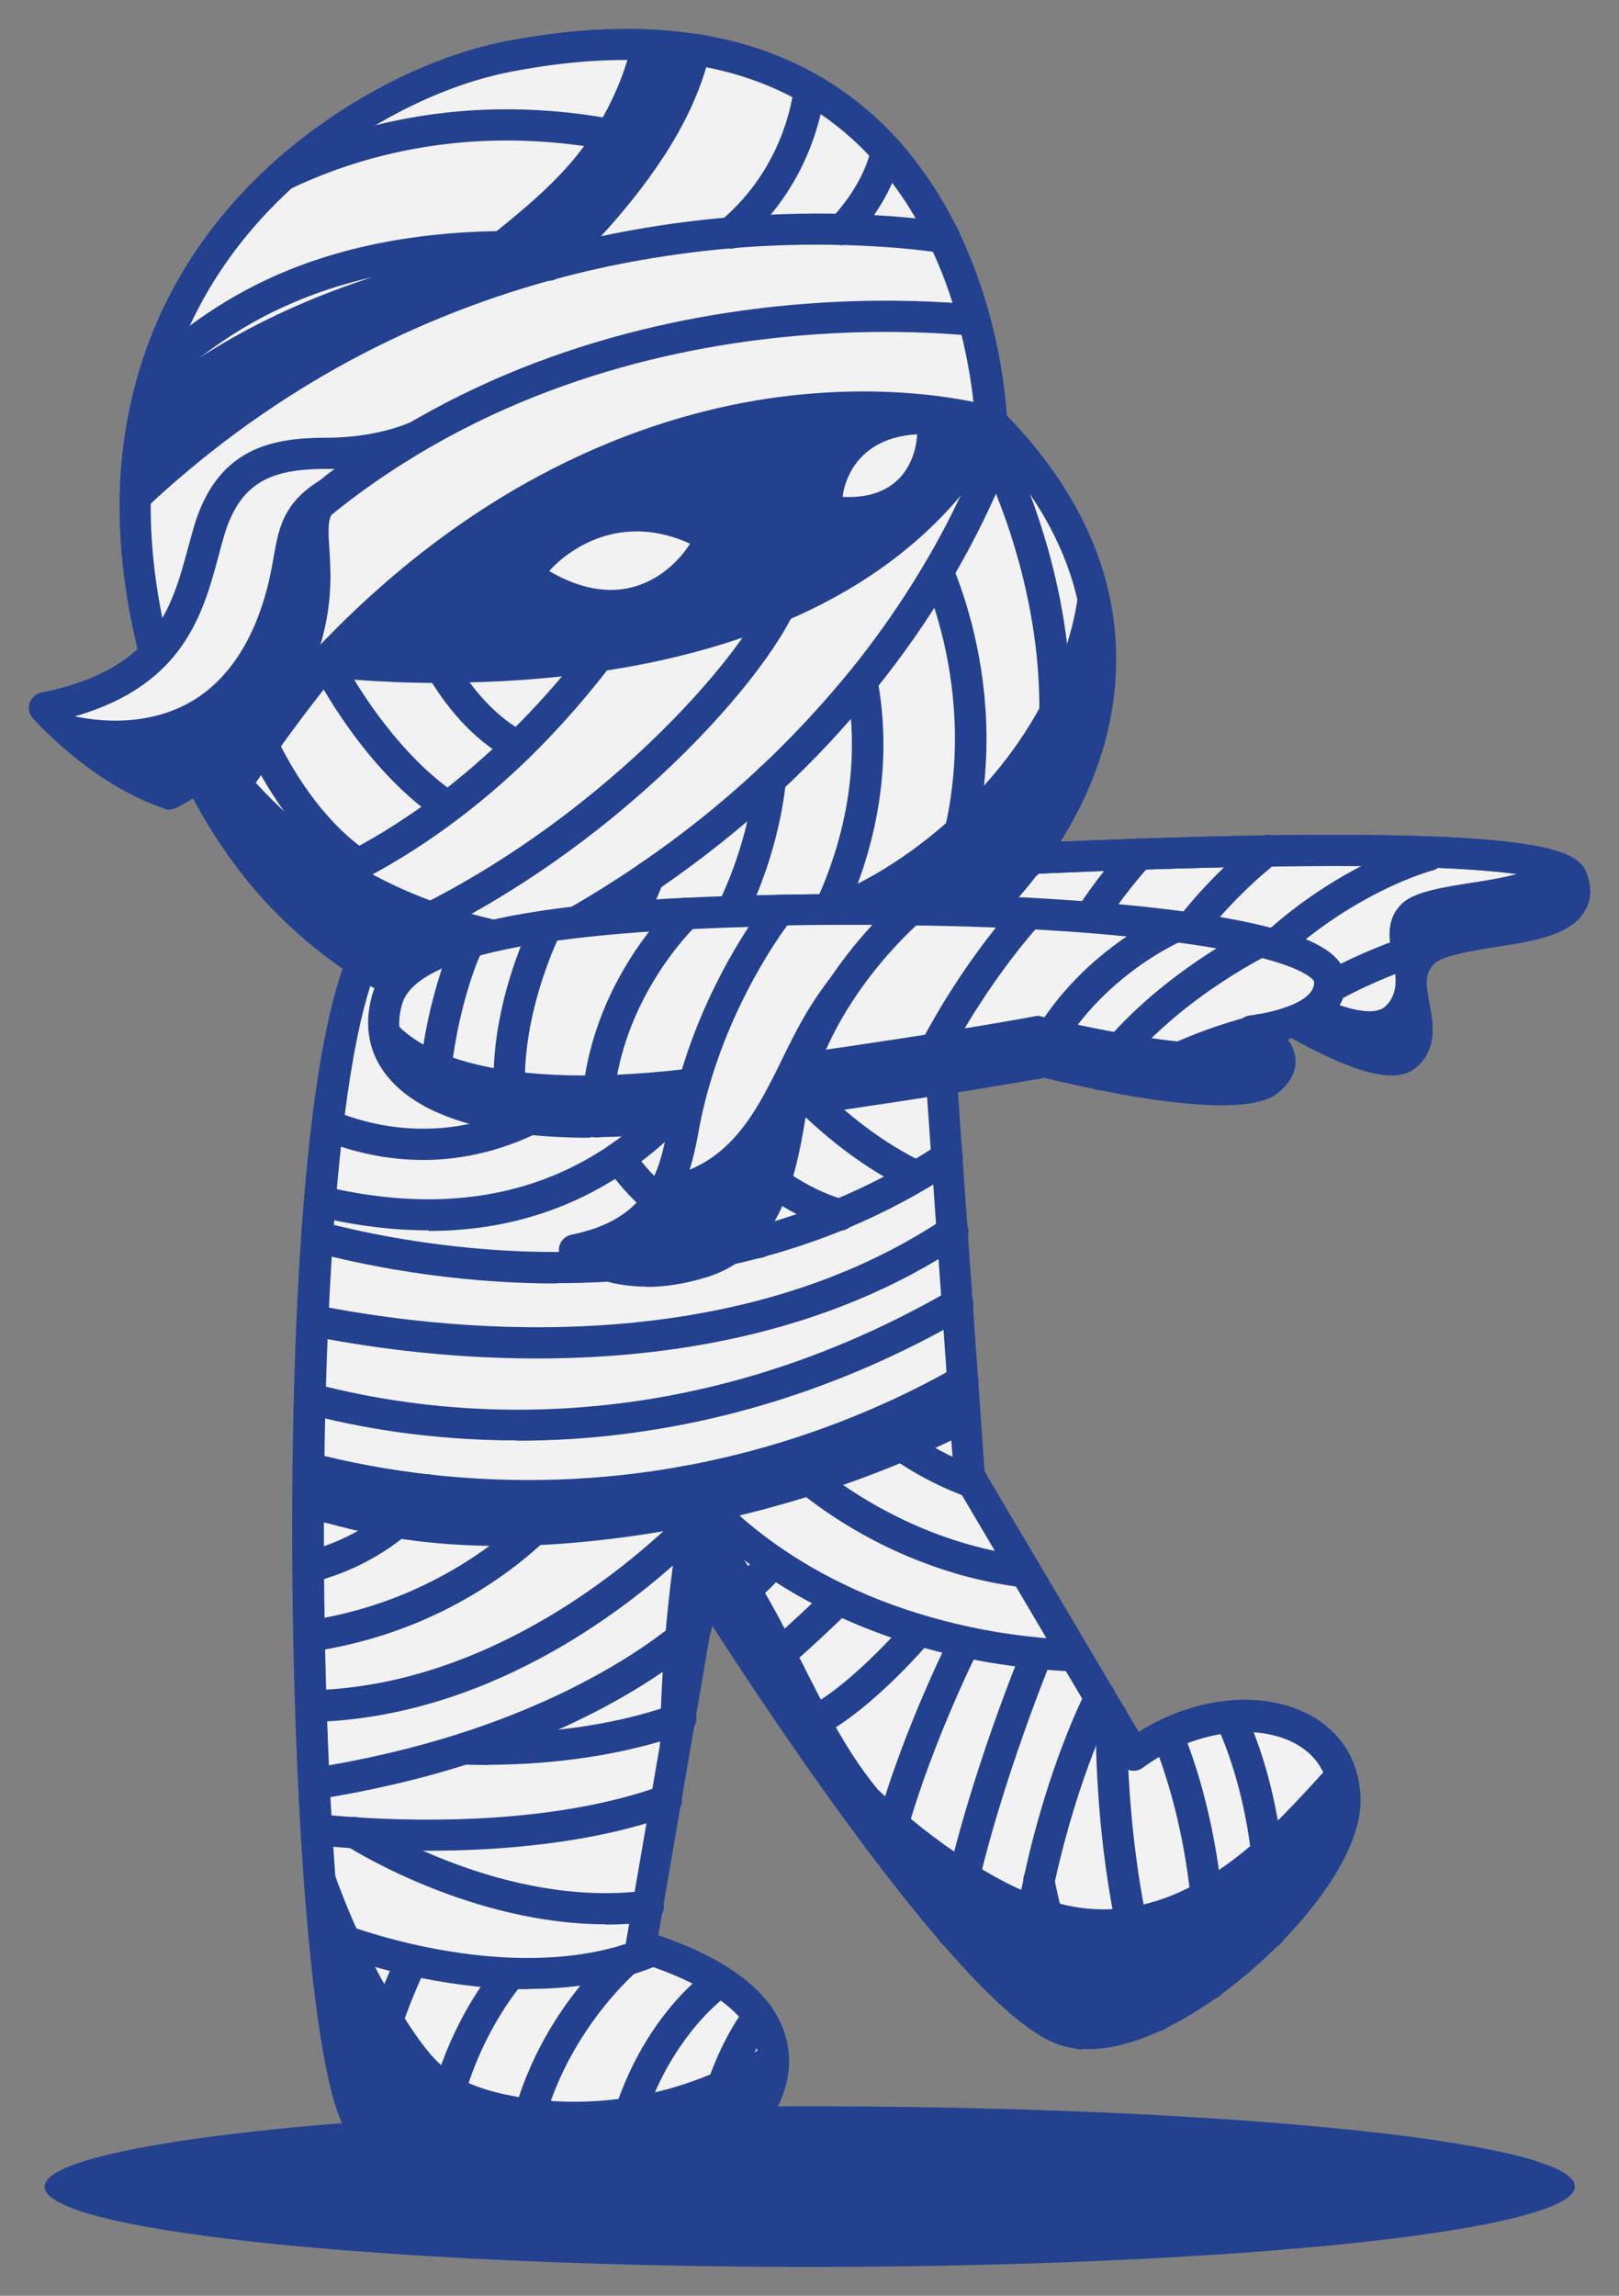 <?xml version="1.0" encoding="UTF-8"?> <svg xmlns="http://www.w3.org/2000/svg" viewBox="6061.833 5048.793 56.116 79.565"><rect x="6061.833" y="5048.793" width="56.116" height="79.565" fill="#808080" stroke="none"/> <path fill="rgb(242, 242, 242)" fill-opacity="1" stroke="none" stroke-opacity="1" stroke-width="1" fill-rule="evenodd" id="tSvgf6420a6d7d" d="M 6108.46 5111.234 C 6108.46 5114.354 6101.68 5120.454 6098.56 5119.094 C 6097.4 5118.594 6095.79 5116.924 6094.1 5114.864 C 6091.63 5111.844 6089.02 5107.974 6087.51 5105.664 C 6086.71 5104.434 6086.22 5103.644 6086.22 5103.644 C 6084.75 5112.174 6084.75 5112.174 6084.75 5112.174 C 6084.75 5112.174 6084.05 5116.254 6084.05 5116.254 C 6086.94 5117.154 6088.22 5118.354 6088.56 5119.554 C 6088.94 5120.874 6088.16 5122.184 6087.17 5123.034 C 6085.27 5124.664 6076.46 5125.744 6074.29 5122.354 C 6073.6 5121.284 6073.07 5117.064 6072.77 5111.704 C 6072.6 5108.544 6072.5 5104.984 6072.51 5101.434 C 6072.51 5100.804 6072.51 5100.184 6072.52 5099.564 C 6072.63 5091.404 6073.29 5083.694 6074.74 5081.444 C 6074.86 5081.264 6074.98 5081.114 6075.1 5081.014 C 6094.16 5081.814 6094.16 5081.814 6094.16 5081.814 C 6094.16 5081.814 6094.62 5088.394 6094.62 5088.394 C 6094.62 5088.394 6095.21 5096.724 6095.21 5096.724 C 6095.21 5096.724 6095.33 5098.474 6095.33 5098.474 C 6095.33 5098.474 6095.44 5099.994 6095.44 5099.994 C 6095.44 5099.994 6101.13 5109.624 6101.13 5109.624 C 6103.7 5107.724 6107.01 5107.914 6108.09 5109.804 C 6108.32 5110.204 6108.45 5110.694 6108.45 5111.244Z" class="cls-3"></path> <path fill="rgb(35, 65, 143)" fill-opacity="1" stroke="none" stroke-opacity="1" stroke-width="1" fill-rule="evenodd" id="tSvg71fdfe0c49" d="M 6095.34 5098.454 C 6091.63 5100.304 6087.6 5101.504 6083.5 5102.064 C 6082.29 5102.224 6081.08 5102.334 6079.86 5102.364 C 6077.73 5102.414 6075.59 5102.224 6073.53 5101.674 C 6073.25 5101.594 6072.89 5101.524 6072.52 5101.414 C 6072.52 5100.784 6072.52 5100.164 6072.53 5099.544 C 6073.76 5100.034 6075.03 5100.284 6076.44 5100.394 C 6081.09 5100.754 6085.81 5100.254 6090.29 5098.914 C 6092.02 5098.404 6093.76 5097.734 6095.22 5096.694 C 6095.34 5098.444 6095.34 5098.444 6095.34 5098.444" class="cls-2"></path> <path fill="rgb(35, 65, 143)" fill-opacity="1" stroke="none" stroke-opacity="1" stroke-width="1" fill-rule="evenodd" id="tSvgef4dfd7a7a" d="M 6080.48 5125.104 C 6079.73 5125.104 6078.99 5125.054 6078.3 5124.954 C 6076.15 5124.634 6074.6 5123.834 6073.83 5122.634 C 6072.58 5120.684 6071.95 5110.564 6071.96 5101.564 C 6071.96 5095.954 6072.26 5082.694 6074.74 5080.574 C 6074.84 5080.484 6074.98 5080.444 6075.11 5080.444 C 6094.17 5081.244 6094.17 5081.244 6094.17 5081.244 C 6094.45 5081.254 6094.67 5081.474 6094.69 5081.744 C 6095.96 5099.794 6095.96 5099.794 6095.96 5099.794 C 6095.96 5099.794 6101.3 5108.814 6101.3 5108.814 C 6103.21 5107.614 6105.5 5107.354 6107.14 5108.184 C 6108.33 5108.784 6108.99 5109.864 6108.99 5111.214 C 6108.99 5113.434 6106.23 5116.574 6103.55 5118.334 C 6101.47 5119.694 6099.62 5120.134 6098.33 5119.574 C 6095.11 5118.174 6088.71 5108.534 6086.5 5105.104 C 6084.65 5115.864 6084.65 5115.864 6084.65 5115.864 C 6087.29 5116.764 6088.8 5118.024 6089.12 5119.604 C 6089.39 5120.894 6088.78 5122.324 6087.5 5123.424 C 6086.33 5124.424 6083.29 5125.094 6080.45 5125.094Z M 6075.33 5081.544 C 6074.94 5082.034 6074.21 5083.554 6073.67 5088.354 C 6073.28 5091.884 6073.07 5096.454 6073.06 5101.574 C 6073.04 5111.384 6073.8 5120.574 6074.75 5122.064 C 6075.5 5123.234 6077.18 5123.704 6078.46 5123.894 C 6081.86 5124.394 6085.82 5123.484 6086.82 5122.624 C 6087.19 5122.314 6088.36 5121.184 6088.08 5119.844 C 6087.82 5118.604 6086.38 5117.544 6083.89 5116.774 C 6083.63 5116.694 6083.47 5116.434 6083.52 5116.164 C 6085.69 5103.554 6085.69 5103.554 6085.69 5103.554 C 6085.73 5103.334 6085.9 5103.154 6086.12 5103.114 C 6086.34 5103.074 6086.57 5103.164 6086.68 5103.364 C 6089.05 5107.174 6095.83 5117.334 6098.77 5118.614 C 6099.7 5119.014 6101.23 5118.594 6102.96 5117.454 C 6105.64 5115.694 6107.91 5112.854 6107.91 5111.244 C 6107.91 5110.064 6107.23 5109.474 6106.66 5109.184 C 6105.25 5108.474 6103.11 5108.824 6101.45 5110.054 C 6101.33 5110.144 6101.17 5110.184 6101.02 5110.154 C 6100.87 5110.124 6100.74 5110.034 6100.66 5109.894 C 6094.97 5100.264 6094.97 5100.264 6094.97 5100.264 C 6094.93 5100.194 6094.9 5100.114 6094.9 5100.024 C 6093.65 5082.334 6093.65 5082.334 6093.65 5082.334 C 6093.65 5082.334 6075.32 5081.564 6075.32 5081.564" class="cls-2"></path> <path fill="rgb(35, 65, 143)" fill-opacity="1" stroke="none" stroke-opacity="1" stroke-width="1" fill-rule="evenodd" id="tSvg5d32a01d62" d="M 6081.12 5093.274 C 6077.36 5093.274 6074.24 5092.594 6072.7 5092.184 C 6072.41 5092.104 6072.24 5091.814 6072.31 5091.524 C 6072.39 5091.234 6072.68 5091.064 6072.97 5091.134 C 6075.35 5091.764 6081.57 5093.044 6087.98 5091.314 C 6088.93 5091.064 6089.86 5090.744 6090.73 5090.384 C 6092.01 5089.854 6093.23 5089.204 6094.36 5088.454 C 6094.61 5088.284 6094.95 5088.354 6095.11 5088.604 C 6095.28 5088.854 6095.21 5089.194 6094.96 5089.354 C 6093.77 5090.144 6092.49 5090.824 6091.15 5091.384 C 6090.23 5091.764 6089.26 5092.094 6088.26 5092.364 C 6085.78 5093.034 6083.34 5093.264 6081.11 5093.264Z" class="cls-2"></path> <path fill="rgb(35, 65, 143)" fill-opacity="1" stroke="none" stroke-opacity="1" stroke-width="1" fill-rule="evenodd" id="tSvga42bce867a" d="M 6080.44 5095.874 C 6077.13 5095.874 6074.3 5095.434 6072.57 5095.084 C 6072.28 5095.024 6072.09 5094.734 6072.15 5094.444 C 6072.21 5094.154 6072.49 5093.964 6072.79 5094.024 C 6076.78 5094.824 6086.89 5096.144 6094.56 5091.024 C 6094.81 5090.854 6095.15 5090.924 6095.31 5091.174 C 6095.48 5091.424 6095.41 5091.764 6095.16 5091.924 C 6090.51 5095.024 6085.03 5095.874 6080.45 5095.874Z" class="cls-2"></path> <path fill="rgb(35, 65, 143)" fill-opacity="1" stroke="none" stroke-opacity="1" stroke-width="1" fill-rule="evenodd" id="tSvg17ce43c7de7" d="M 6079.75 5098.714 C 6076.65 5098.714 6074.12 5098.234 6072.44 5097.784 C 6072.15 5097.704 6071.98 5097.414 6072.06 5097.124 C 6072.14 5096.834 6072.43 5096.664 6072.72 5096.744 C 6076.93 5097.864 6085.39 5098.924 6094.76 5093.514 C 6095.02 5093.364 6095.35 5093.454 6095.5 5093.714 C 6095.65 5093.974 6095.56 5094.304 6095.3 5094.454 C 6090.99 5096.944 6086.39 5098.354 6081.65 5098.664 C 6081 5098.704 6080.37 5098.724 6079.76 5098.724Z" class="cls-2"></path> <path fill="rgb(35, 65, 143)" fill-opacity="1" stroke="none" stroke-opacity="1" stroke-width="1" fill-rule="evenodd" id="tSvgf42cb5a00e" d="M 6080.15 5101.174 C 6078.97 5101.174 6077.78 5101.104 6076.6 5100.974 C 6075.14 5100.804 6073.73 5100.544 6072.39 5100.194 C 6072.1 5100.114 6071.93 5099.824 6072 5099.534 C 6072.08 5099.244 6072.37 5099.074 6072.66 5099.144 C 6073.94 5099.484 6075.31 5099.734 6076.71 5099.894 C 6079.66 5100.224 6082.62 5100.134 6085.51 5099.604 C 6087.71 5099.204 6089.87 5098.554 6091.95 5097.664 C 6092.96 5097.234 6093.97 5096.734 6094.94 5096.184 C 6095.2 5096.034 6095.53 5096.134 6095.68 5096.394 C 6095.83 5096.654 6095.73 5096.984 6095.47 5097.134 C 6094.46 5097.704 6093.42 5098.214 6092.37 5098.664 C 6090.22 5099.584 6087.98 5100.254 6085.7 5100.674 C 6083.87 5101.004 6082.01 5101.174 6080.14 5101.174Z" class="cls-2"></path> <path fill="rgb(35, 65, 143)" fill-opacity="1" stroke="none" stroke-opacity="1" stroke-width="1" fill-rule="evenodd" id="tSvg10160655d45" d="M 6095.56 5100.714 C 6095.5 5100.714 6095.44 5100.714 6095.38 5100.684 C 6093.24 5099.924 6091.85 5098.624 6091.79 5098.564 C 6091.57 5098.354 6091.56 5098.014 6091.77 5097.794 C 6091.98 5097.574 6092.32 5097.574 6092.54 5097.774 C 6092.54 5097.774 6092.54 5097.774 6092.54 5097.774 C 6092.54 5097.774 6093.83 5098.974 6095.74 5099.654 C 6096.02 5099.754 6096.17 5100.064 6096.07 5100.344 C 6095.99 5100.564 6095.78 5100.704 6095.56 5100.704Z" class="cls-2"></path> <path fill="rgb(35, 65, 143)" fill-opacity="1" stroke="none" stroke-opacity="1" stroke-width="1" fill-rule="evenodd" id="tSvg14567316113" d="M 6097.39 5103.814 C 6097.39 5103.814 6097.35 5103.814 6097.32 5103.814 C 6092.11 5103.174 6088.89 5099.934 6088.76 5099.804 C 6088.55 5099.594 6088.55 5099.244 6088.76 5099.034 C 6088.97 5098.824 6089.32 5098.834 6089.53 5099.034 C 6089.56 5099.064 6092.63 5102.144 6097.45 5102.734 C 6097.75 5102.774 6097.96 5103.044 6097.92 5103.334 C 6097.89 5103.614 6097.65 5103.814 6097.38 5103.814Z" class="cls-2"></path> <path fill="rgb(35, 65, 143)" fill-opacity="1" stroke="none" stroke-opacity="1" stroke-width="1" fill-rule="evenodd" id="tSvg7be1680405" d="M 6099.12 5106.724 C 6099.12 5106.724 6099.1 5106.724 6099.1 5106.724 C 6098.63 5106.704 6098.17 5106.674 6097.73 5106.624 C 6096.84 5106.534 6095.98 5106.404 6095.16 5106.224 C 6094.6 5106.104 6094.05 5105.964 6093.53 5105.804 C 6087.72 5104.074 6085.27 5100.594 6085.17 5100.444 C 6085 5100.194 6085.06 5099.864 6085.31 5099.694 C 6085.56 5099.524 6085.89 5099.584 6086.06 5099.834 C 6086.08 5099.864 6088.41 5103.154 6093.84 5104.764 C 6094.33 5104.914 6094.85 5105.044 6095.39 5105.164 C 6096.17 5105.334 6097 5105.464 6097.84 5105.544 C 6098.26 5105.584 6098.7 5105.624 6099.14 5105.644 C 6099.44 5105.654 6099.67 5105.914 6099.66 5106.214 C 6099.65 5106.504 6099.41 5106.734 6099.12 5106.734Z" class="cls-2"></path> <path fill="rgb(35, 65, 143)" fill-opacity="1" stroke="none" stroke-opacity="1" stroke-width="1" fill-rule="evenodd" id="tSvg12cae41dd64" d="M 6072.52 5103.654 C 6072.28 5103.654 6072.06 5103.494 6071.99 5103.244 C 6071.92 5102.954 6072.09 5102.654 6072.38 5102.584 C 6075.02 5101.924 6076.15 5100.214 6076.2 5100.134 C 6076.22 5100.104 6076.24 5100.074 6076.27 5100.044 C 6076.48 5099.834 6076.83 5099.834 6077.04 5100.044 C 6077.23 5100.234 6077.25 5100.534 6077.1 5100.744 C 6076.93 5100.994 6075.56 5102.894 6072.65 5103.634 C 6072.61 5103.644 6072.56 5103.654 6072.52 5103.654Z" class="cls-2"></path> <path fill="rgb(35, 65, 143)" fill-opacity="1" stroke="none" stroke-opacity="1" stroke-width="1" fill-rule="evenodd" id="tSvg13012e1d85d" d="M 6072.55 5106.044 C 6072.29 5106.044 6072.05 5105.854 6072.01 5105.584 C 6071.97 5105.284 6072.17 5105.014 6072.47 5104.964 C 6078.09 5104.134 6080.96 5100.364 6080.99 5100.324 C 6081.17 5100.084 6081.51 5100.034 6081.75 5100.214 C 6081.99 5100.394 6082.04 5100.734 6081.86 5100.974 C 6081.73 5101.144 6078.69 5105.144 6072.63 5106.034 C 6072.6 5106.034 6072.58 5106.034 6072.55 5106.034Z" class="cls-2"></path> <path fill="rgb(35, 65, 143)" fill-opacity="1" stroke="none" stroke-opacity="1" stroke-width="1" fill-rule="evenodd" id="tSvg1187cfe8128" d="M 6072.61 5108.454 C 6072.32 5108.454 6072.07 5108.224 6072.07 5107.924 C 6072.07 5107.624 6072.3 5107.374 6072.6 5107.374 C 6080.24 5107.204 6085.93 5100.764 6085.99 5100.704 C 6086.19 5100.474 6086.53 5100.454 6086.76 5100.654 C 6086.99 5100.854 6087.01 5101.194 6086.81 5101.424 C 6086.57 5101.704 6080.74 5108.284 6072.63 5108.474 C 6072.63 5108.474 6072.63 5108.474 6072.62 5108.474Z" class="cls-2"></path> <path fill="rgb(35, 65, 143)" fill-opacity="1" stroke="none" stroke-opacity="1" stroke-width="1" fill-rule="evenodd" id="tSvg934f03078d" d="M 6072.72 5111.154 C 6072.46 5111.154 6072.23 5110.964 6072.18 5110.694 C 6072.13 5110.394 6072.34 5110.124 6072.63 5110.074 C 6074.41 5109.794 6076.13 5109.394 6077.73 5108.884 C 6083.08 5107.174 6085.56 5104.754 6085.59 5104.734 C 6085.8 5104.524 6086.15 5104.524 6086.36 5104.734 C 6086.57 5104.944 6086.57 5105.284 6086.36 5105.504 C 6086.25 5105.614 6083.69 5108.124 6078.07 5109.924 C 6076.42 5110.454 6074.65 5110.864 6072.81 5111.154 C 6072.78 5111.154 6072.75 5111.154 6072.73 5111.154Z" class="cls-2"></path> <path fill="rgb(35, 65, 143)" fill-opacity="1" stroke="none" stroke-opacity="1" stroke-width="1" fill-rule="evenodd" id="tSvg50cfc995da" d="M 6078.78 5109.964 C 6078.24 5109.964 6077.91 5109.944 6077.87 5109.944 C 6077.57 5109.924 6077.35 5109.664 6077.37 5109.364 C 6077.39 5109.064 6077.65 5108.834 6077.95 5108.854 C 6077.99 5108.854 6081.79 5109.094 6085.25 5107.834 C 6085.53 5107.734 6085.84 5107.874 6085.94 5108.164 C 6086.04 5108.444 6085.9 5108.754 6085.61 5108.854 C 6082.95 5109.814 6080.18 5109.954 6078.78 5109.954Z" class="cls-2"></path> <path fill="rgb(35, 65, 143)" fill-opacity="1" stroke="none" stroke-opacity="1" stroke-width="1" fill-rule="evenodd" id="tSvg146fc98384b" d="M 6076.66 5112.934 C 6075.67 5112.934 6074.79 5112.894 6074.1 5112.854 C 6073.27 5112.794 6072.76 5112.734 6072.74 5112.734 C 6072.44 5112.694 6072.23 5112.424 6072.27 5112.134 C 6072.31 5111.834 6072.58 5111.624 6072.87 5111.664 C 6072.87 5111.664 6073.37 5111.724 6074.17 5111.774 C 6076.56 5111.934 6081.12 5111.994 6084.75 5110.684 C 6085.03 5110.584 6085.34 5110.724 6085.44 5111.004 C 6085.54 5111.284 6085.4 5111.594 6085.12 5111.694 C 6082.38 5112.684 6079.17 5112.934 6076.67 5112.934Z" class="cls-2"></path> <path fill="rgb(35, 65, 143)" fill-opacity="1" stroke="none" stroke-opacity="1" stroke-width="1" fill-rule="evenodd" id="tSvge2caf098f3" d="M 6082.84 5115.484 C 6078.26 5115.484 6074.2 5112.994 6073.86 5112.774 C 6073.7 5112.684 6073.59 5112.504 6073.59 5112.304 C 6073.59 5112.004 6073.83 5111.764 6074.13 5111.764 C 6074.23 5111.764 6074.34 5111.794 6074.42 5111.854 C 6074.42 5111.854 6074.42 5111.854 6074.42 5111.854 C 6074.62 5111.984 6079.35 5114.954 6084.23 5114.314 C 6084.53 5114.274 6084.8 5114.484 6084.84 5114.784 C 6084.88 5115.084 6084.67 5115.354 6084.37 5115.394 C 6083.86 5115.464 6083.34 5115.494 6082.83 5115.494Z" class="cls-2"></path> <path fill="rgb(35, 65, 143)" fill-opacity="1" stroke="none" stroke-opacity="1" stroke-width="1" fill-rule="evenodd" id="tSvgafde0d7e7e" d="M 6080.12 5117.734 C 6078.58 5117.734 6077.14 5117.504 6075.99 5117.254 C 6074.16 5116.844 6072.91 5116.324 6072.86 5116.304 C 6072.58 5116.184 6072.45 5115.874 6072.57 5115.594 C 6072.69 5115.314 6073 5115.184 6073.28 5115.304 C 6073.29 5115.304 6074.5 5115.804 6076.23 5116.194 C 6078.12 5116.614 6080.9 5116.964 6083.4 5116.204 C 6083.7 5116.114 6084 5116.004 6084.27 5115.884 C 6084.54 5115.764 6084.86 5115.884 6084.98 5116.164 C 6085.1 5116.444 6084.98 5116.754 6084.7 5116.874 C 6084.39 5117.014 6084.05 5117.134 6083.71 5117.234 C 6082.53 5117.594 6081.3 5117.724 6080.12 5117.724Z" class="cls-2"></path> <path fill="rgb(35, 65, 143)" fill-opacity="1" stroke="none" stroke-opacity="1" stroke-width="1" fill-rule="evenodd" id="tSvgf41a3e4f7b" d="M 6074.33 5122.934 C 6074.33 5122.934 6074.27 5122.934 6074.25 5122.934 C 6073.95 5122.884 6073.75 5122.614 6073.8 5122.314 C 6074.29 5119.174 6075.58 5116.594 6075.63 5116.484 C 6075.76 5116.214 6076.09 5116.114 6076.36 5116.244 C 6076.63 5116.374 6076.73 5116.704 6076.6 5116.974 C 6076.59 5117.004 6075.33 5119.524 6074.87 5122.484 C 6074.83 5122.754 6074.6 5122.944 6074.33 5122.944Z" class="cls-2"></path> <path fill="rgb(35, 65, 143)" fill-opacity="1" stroke="none" stroke-opacity="1" stroke-width="1" fill-rule="evenodd" id="tSvgfd639e6e6" d="M 6077 5124.664 C 6076.7 5124.664 6076.46 5124.424 6076.46 5124.124 C 6076.46 5119.874 6079 5116.954 6079.11 5116.834 C 6079.31 5116.614 6079.65 5116.594 6079.88 5116.784 C 6080.1 5116.984 6080.12 5117.324 6079.93 5117.554 C 6079.91 5117.584 6077.55 5120.294 6077.56 5124.124 C 6077.56 5124.424 6077.32 5124.664 6077.02 5124.664 C 6077.02 5124.664 6077.02 5124.664 6077.02 5124.664" class="cls-2"></path> <path fill="rgb(35, 65, 143)" fill-opacity="1" stroke="none" stroke-opacity="1" stroke-width="1" fill-rule="evenodd" id="tSvg534b9254b4" d="M 6079.83 5125.094 C 6079.83 5125.094 6079.82 5125.094 6079.81 5125.094 C 6079.51 5125.094 6079.27 5124.834 6079.28 5124.534 C 6079.43 5119.494 6083.04 5116.424 6083.2 5116.304 C 6083.43 5116.114 6083.77 5116.144 6083.96 5116.374 C 6084.15 5116.604 6084.12 5116.944 6083.89 5117.134 C 6083.89 5117.134 6083.89 5117.134 6083.89 5117.134 C 6083.89 5117.134 6080.49 5120.024 6080.36 5124.564 C 6080.36 5124.854 6080.11 5125.094 6079.82 5125.094Z" class="cls-2"></path> <path fill="rgb(35, 65, 143)" fill-opacity="1" stroke="none" stroke-opacity="1" stroke-width="1" fill-rule="evenodd" id="tSvg10afcb5f59c" d="M 6083.15 5124.914 C 6083.15 5124.914 6083.1 5124.914 6083.08 5124.914 C 6082.78 5124.874 6082.57 5124.604 6082.61 5124.304 C 6083.27 5119.164 6086.37 5117.084 6086.5 5117.004 C 6086.75 5116.844 6087.09 5116.914 6087.25 5117.164 C 6087.41 5117.414 6087.34 5117.754 6087.09 5117.914 C 6087.05 5117.934 6084.27 5119.844 6083.68 5124.444 C 6083.65 5124.714 6083.41 5124.914 6083.14 5124.914Z" class="cls-2"></path> <path fill="rgb(35, 65, 143)" fill-opacity="1" stroke="none" stroke-opacity="1" stroke-width="1" fill-rule="evenodd" id="tSvg16067bf5eee" d="M 6086.76 5105.024 C 6086.54 5105.024 6086.33 5104.884 6086.25 5104.664 C 6086.15 5104.384 6086.3 5104.074 6086.58 5103.974 C 6087 5103.824 6087.92 5102.954 6088.14 5102.674 C 6088.17 5102.614 6088.22 5102.554 6088.27 5102.504 C 6088.5 5102.304 6088.84 5102.334 6089.03 5102.564 C 6089.15 5102.704 6089.19 5102.894 6089.14 5103.064 C 6089.04 5103.454 6087.61 5104.764 6086.93 5105.004 C 6086.87 5105.024 6086.81 5105.034 6086.75 5105.034Z M 6088.09 5102.964 C 6088.09 5103.064 6088.14 5103.174 6088.22 5103.264 C 6088.14 5103.174 6088.1 5103.064 6088.09 5102.964Z" class="cls-2"></path> <path fill="rgb(35, 65, 143)" fill-opacity="1" stroke="none" stroke-opacity="1" stroke-width="1" fill-rule="evenodd" id="tSvg102195ec489" d="M 6088.18 5107.204 C 6088.01 5107.204 6087.85 5107.124 6087.74 5106.984 C 6087.56 5106.744 6087.62 5106.404 6087.86 5106.224 C 6088.69 5105.614 6090.51 5103.854 6090.53 5103.834 C 6090.74 5103.624 6091.09 5103.634 6091.3 5103.844 C 6091.51 5104.054 6091.5 5104.404 6091.29 5104.614 C 6091.21 5104.684 6089.4 5106.454 6088.51 5107.104 C 6088.41 5107.174 6088.3 5107.204 6088.19 5107.204Z" class="cls-2"></path> <path fill="rgb(35, 65, 143)" fill-opacity="1" stroke="none" stroke-opacity="1" stroke-width="1" fill-rule="evenodd" id="tSvgd3708c6e3a" d="M 6089.55 5109.224 C 6089.33 5109.224 6089.12 5109.084 6089.04 5108.864 C 6088.94 5108.584 6089.09 5108.274 6089.37 5108.174 C 6091.03 5107.584 6093.26 5104.964 6093.28 5104.944 C 6093.47 5104.714 6093.82 5104.684 6094.04 5104.884 C 6094.27 5105.074 6094.3 5105.424 6094.1 5105.644 C 6094 5105.764 6091.67 5108.514 6089.73 5109.204 C 6089.67 5109.224 6089.61 5109.234 6089.55 5109.234Z" class="cls-2"></path> <path fill="rgb(35, 65, 143)" fill-opacity="1" stroke="none" stroke-opacity="1" stroke-width="1" fill-rule="evenodd" id="tSvg14c3074a240" d="M 6092.56 5113.424 C 6092.56 5113.424 6092.47 5113.424 6092.43 5113.404 C 6092.14 5113.334 6091.96 5113.044 6092.03 5112.754 C 6092.89 5109.224 6094.72 5105.604 6094.79 5105.454 C 6094.93 5105.184 6095.25 5105.084 6095.52 5105.214 C 6095.79 5105.354 6095.89 5105.674 6095.76 5105.944 C 6095.74 5105.984 6093.91 5109.614 6093.08 5113.014 C 6093.02 5113.264 6092.8 5113.424 6092.55 5113.424Z" class="cls-2"></path> <path fill="rgb(35, 65, 143)" fill-opacity="1" stroke="none" stroke-opacity="1" stroke-width="1" fill-rule="evenodd" id="tSvgaa35512055" d="M 6094.86 5116.304 C 6094.86 5116.304 6094.8 5116.304 6094.77 5116.304 C 6094.47 5116.254 6094.27 5115.974 6094.32 5115.684 C 6095.04 5111.314 6097.19 5106.114 6097.28 5105.894 C 6097.4 5105.614 6097.71 5105.484 6097.99 5105.604 C 6098.27 5105.724 6098.4 5106.034 6098.28 5106.314 C 6098.26 5106.364 6096.09 5111.624 6095.39 5115.864 C 6095.35 5116.134 6095.12 5116.314 6094.86 5116.314Z" class="cls-2"></path> <path fill="rgb(35, 65, 143)" fill-opacity="1" stroke="none" stroke-opacity="1" stroke-width="1" fill-rule="evenodd" id="tSvg14f177f14ad" d="M 6097.21 5118.714 C 6097.21 5118.714 6097.18 5118.714 6097.16 5118.714 C 6096.86 5118.684 6096.64 5118.424 6096.67 5118.124 C 6096.8 5116.704 6097.01 5115.274 6097.32 5113.874 C 6097.32 5113.874 6097.32 5113.864 6097.32 5113.854 C 6098.18 5109.884 6099.44 5107.464 6099.49 5107.364 C 6099.63 5107.094 6099.96 5106.994 6100.22 5107.134 C 6100.49 5107.274 6100.59 5107.604 6100.45 5107.864 C 6100.44 5107.884 6099.21 5110.264 6098.38 5114.074 C 6098.38 5114.074 6098.38 5114.084 6098.38 5114.094 C 6098.08 5115.454 6097.87 5116.854 6097.75 5118.234 C 6097.73 5118.514 6097.49 5118.724 6097.21 5118.724Z" class="cls-2"></path> <path fill="rgb(35, 65, 143)" fill-opacity="1" stroke="none" stroke-opacity="1" stroke-width="1" fill-rule="evenodd" id="tSvg7bca2ec82f" d="M 6099.25 5119.814 C 6099.02 5119.814 6098.81 5119.674 6098.74 5119.444 C 6098.02 5117.264 6097.47 5114.814 6097.32 5114.104 C 6097.32 5114.084 6097.32 5114.084 6097.32 5114.084 C 6097.32 5114.084 6097.3 5114.004 6097.3 5113.964 C 6097.3 5113.664 6097.54 5113.424 6097.84 5113.424 C 6098.11 5113.424 6098.33 5113.614 6098.37 5113.874 C 6098.37 5113.874 6098.37 5113.874 6098.37 5113.874 C 6098.47 5114.364 6099.03 5116.914 6099.75 5119.104 C 6099.84 5119.384 6099.69 5119.694 6099.41 5119.794 C 6099.35 5119.814 6099.3 5119.824 6099.24 5119.824Z" class="cls-2"></path> <path fill="rgb(35, 65, 143)" fill-opacity="1" stroke="none" stroke-opacity="1" stroke-width="1" fill-rule="evenodd" id="tSvgd70b80cd7c" d="M 6101.93 5119.204 C 6101.71 5119.204 6101.5 5119.064 6101.42 5118.844 C 6099.7 5114.104 6099.81 5108.494 6099.82 5108.264 C 6099.82 5107.964 6100.08 5107.724 6100.37 5107.734 C 6100.67 5107.734 6100.91 5107.994 6100.9 5108.284 C 6100.9 5108.344 6100.79 5113.924 6102.44 5118.474 C 6102.54 5118.754 6102.4 5119.064 6102.11 5119.164 C 6102.05 5119.184 6101.99 5119.194 6101.93 5119.194Z" class="cls-2"></path> <path fill="rgb(35, 65, 143)" fill-opacity="1" stroke="none" stroke-opacity="1" stroke-width="1" fill-rule="evenodd" id="tSvg1354ee30a18" d="M 6103.76 5118.094 C 6103.76 5118.094 6103.76 5118.094 6103.75 5118.094 C 6103.45 5118.094 6103.21 5117.834 6103.22 5117.534 C 6103.35 5112.604 6101.81 5109.164 6101.79 5109.134 C 6101.67 5108.864 6101.79 5108.544 6102.06 5108.414 C 6102.33 5108.294 6102.65 5108.414 6102.78 5108.684 C 6102.85 5108.834 6104.44 5112.374 6104.31 5117.564 C 6104.31 5117.854 6104.06 5118.094 6103.77 5118.094Z" class="cls-2"></path> <path fill="rgb(35, 65, 143)" fill-opacity="1" stroke="none" stroke-opacity="1" stroke-width="1" fill-rule="evenodd" id="tSvg3522486145" d="M 6105.85 5116.304 C 6105.85 5116.304 6105.84 5116.304 6105.83 5116.304 C 6105.53 5116.294 6105.3 5116.044 6105.31 5115.744 C 6105.46 5111.424 6104 5108.574 6103.98 5108.544 C 6103.84 5108.274 6103.94 5107.954 6104.21 5107.814 C 6104.48 5107.674 6104.8 5107.774 6104.94 5108.044 C 6105.01 5108.174 6106.55 5111.174 6106.39 5115.784 C 6106.38 5116.074 6106.14 5116.304 6105.85 5116.304Z" class="cls-2"></path> <path fill="rgb(35, 65, 143)" fill-opacity="1" stroke="none" stroke-opacity="1" stroke-width="1" fill-rule="evenodd" id="tSvg13d958f5a03" d="M 6076.7 5091.434 C 6075.46 5091.434 6074.17 5091.274 6072.81 5090.954 C 6072.57 5090.904 6072.38 5090.684 6072.38 5090.424 C 6072.38 5090.124 6072.62 5089.884 6072.92 5089.884 C 6072.96 5089.884 6073.01 5089.884 6073.05 5089.904 C 6076.74 5090.784 6079.95 5090.384 6082.62 5088.704 C 6082.74 5088.634 6082.86 5088.554 6082.94 5088.494 C 6082.95 5088.494 6082.96 5088.484 6082.97 5088.474 C 6083.52 5088.094 6084.06 5087.654 6084.56 5087.164 C 6084.86 5086.874 6085.15 5086.554 6085.44 5086.214 C 6086.56 5084.884 6087.5 5083.294 6088.3 5081.374 C 6088.41 5081.094 6088.73 5080.964 6089.01 5081.084 C 6089.29 5081.194 6089.42 5081.514 6089.3 5081.794 C 6088.46 5083.824 6087.47 5085.504 6086.27 5086.924 C 6085.96 5087.294 6085.64 5087.634 6085.32 5087.954 C 6084.76 5088.504 6084.17 5088.994 6083.55 5089.404 C 6083.54 5089.404 6083.53 5089.424 6083.51 5089.424 C 6083.42 5089.484 6083.3 5089.564 6083.18 5089.634 C 6081.26 5090.844 6079.09 5091.454 6076.69 5091.454Z" class="cls-2"></path> <path fill="rgb(35, 65, 143)" fill-opacity="1" stroke="none" stroke-opacity="1" stroke-width="1" fill-rule="evenodd" id="tSvgf750e0dd15" d="M 6076.51 5088.994 C 6075.01 5088.994 6073.77 5088.614 6072.98 5088.284 C 6072.7 5088.164 6072.57 5087.854 6072.69 5087.574 C 6072.81 5087.294 6073.12 5087.164 6073.4 5087.284 C 6074.64 5087.804 6077.15 5088.474 6080.02 5087.084 C 6080.81 5086.704 6081.58 5086.184 6082.32 5085.554 C 6083.59 5084.464 6084.79 5082.994 6085.91 5081.184 C 6085.91 5081.184 6085.92 5081.164 6085.93 5081.154 C 6085.93 5081.154 6085.93 5081.154 6085.93 5081.154 C 6086.09 5080.884 6086.42 5080.804 6086.67 5080.954 C 6086.93 5081.114 6087.01 5081.444 6086.85 5081.694 C 6086.84 5081.714 6086.83 5081.734 6086.81 5081.754 C 6085.64 5083.654 6084.36 5085.204 6083.01 5086.364 C 6082.2 5087.064 6081.35 5087.624 6080.47 5088.054 C 6079.03 5088.754 6077.68 5088.994 6076.49 5088.994Z" class="cls-2"></path> <path fill="rgb(35, 65, 143)" fill-opacity="1" stroke="none" stroke-opacity="1" stroke-width="1" fill-rule="evenodd" id="tSvg1881bfc6560" d="M 6088.13 5092.394 C 6088.13 5092.394 6088.09 5092.394 6088.07 5092.394 C 6085.02 5092.054 6083.53 5090.134 6083.04 5089.504 C 6083.01 5089.464 6082.98 5089.424 6082.96 5089.394 C 6082.89 5089.354 6082.84 5089.294 6082.79 5089.224 C 6082.63 5088.964 6082.71 5088.634 6082.97 5088.474 C 6083.41 5088.204 6083.73 5088.614 6083.9 5088.834 C 6084.36 5089.434 6085.6 5091.014 6088.19 5091.314 C 6088.49 5091.344 6088.7 5091.614 6088.67 5091.914 C 6088.64 5092.194 6088.4 5092.394 6088.13 5092.394Z M 6083.53 5089.404 C 6083.53 5089.404 6083.46 5089.444 6083.42 5089.454 C 6083.46 5089.444 6083.5 5089.424 6083.53 5089.404Z" class="cls-2"></path> <path fill="rgb(35, 65, 143)" fill-opacity="1" stroke="none" stroke-opacity="1" stroke-width="1" fill-rule="evenodd" id="tSvg71442ebc97" d="M 6090.95 5091.434 C 6090.95 5091.434 6090.85 5091.434 6090.8 5091.414 C 6087.79 5090.564 6085.41 5087.424 6085.31 5087.294 C 6085.13 5087.054 6085.18 5086.714 6085.42 5086.534 C 6085.66 5086.354 6086 5086.404 6086.18 5086.644 C 6086.18 5086.644 6086.18 5086.644 6086.18 5086.644 C 6086.18 5086.644 6088.44 5089.624 6091.1 5090.374 C 6091.39 5090.454 6091.56 5090.754 6091.47 5091.044 C 6091.4 5091.284 6091.19 5091.444 6090.95 5091.444Z" class="cls-2"></path> <path fill="rgb(35, 65, 143)" fill-opacity="1" stroke="none" stroke-opacity="1" stroke-width="1" fill-rule="evenodd" id="tSvg158896a1596" d="M 6093.55 5090.074 C 6093.47 5090.074 6093.39 5090.054 6093.32 5090.024 C 6089.6 5088.234 6087.21 5084.574 6087.11 5084.424 C 6086.95 5084.174 6087.02 5083.834 6087.27 5083.674 C 6087.52 5083.514 6087.86 5083.584 6088.02 5083.834 C 6088.05 5083.884 6090.36 5087.394 6093.79 5089.054 C 6094.06 5089.184 6094.17 5089.504 6094.04 5089.774 C 6093.95 5089.964 6093.75 5090.084 6093.55 5090.084Z" class="cls-2"></path> <path fill="rgb(35, 65, 143)" fill-opacity="1" stroke="none" stroke-opacity="1" stroke-width="1" fill-rule="evenodd" id="tSvg12b0cdf8b04" d="M 6086.24 5124.114 C 6086.24 5124.114 6086.18 5124.114 6086.15 5124.114 C 6085.85 5124.064 6085.66 5123.784 6085.71 5123.494 C 6086.31 5119.964 6087.67 5118.374 6087.73 5118.314 C 6087.93 5118.094 6088.27 5118.064 6088.5 5118.264 C 6088.72 5118.464 6088.75 5118.804 6088.55 5119.034 C 6088.54 5119.044 6087.32 5120.484 6086.78 5123.684 C 6086.74 5123.944 6086.51 5124.134 6086.25 5124.134Z" class="cls-2"></path> <path fill="rgb(242, 242, 242)" fill-opacity="1" stroke="none" stroke-opacity="1" stroke-width="1" fill-rule="evenodd" id="tSvgaaa02c584d" d="M 6084.87 5079.234 C 6086.09 5079.234 6115.51 5077.064 6116.33 5079.234 C 6117.14 5081.404 6112.26 5080.724 6111.18 5081.814 C 6110.1 5082.894 6111.59 5084.394 6110.64 5085.344 C 6109.69 5086.294 6105.22 5083.314 6105.22 5083.314 C 6105.22 5083.314 6082.58 5086.434 6081.09 5083.044 C 6079.6 5079.654 6084.89 5079.244 6084.89 5079.244Z" class="cls-3"></path> <path fill="rgb(35, 65, 143)" fill-opacity="1" stroke="none" stroke-opacity="1" stroke-width="1" fill-rule="evenodd" id="tSvg15ae7fc44d1" d="M 6111.17 5081.564 C 6110.09 5082.644 6111.58 5084.144 6110.63 5085.094 C 6109.68 5086.044 6105.21 5083.064 6105.21 5083.064 C 6105.21 5083.064 6082.57 5086.184 6081.08 5082.794 C 6080.94 5082.474 6080.86 5082.184 6080.83 5081.914 C 6084.55 5084.364 6104.45 5081.624 6104.45 5081.624 C 6104.45 5081.624 6108.92 5084.604 6109.87 5083.654 C 6110.82 5082.704 6109.33 5081.214 6110.41 5080.124 C 6111.29 5079.244 6114.65 5079.524 6115.47 5078.514 C 6115.96 5078.644 6116.26 5078.804 6116.33 5078.994 C 6117.14 5081.164 6112.26 5080.484 6111.18 5081.574Z" class="cls-2"></path> <path fill="rgb(35, 65, 143)" fill-opacity="1" stroke="none" stroke-opacity="1" stroke-width="1" fill-rule="evenodd" id="tSvgbf5eb9d1c4" d="M 6110.07 5086.064 C 6109.42 5086.064 6108.53 5085.764 6107.32 5085.154 C 6106.34 5084.654 6105.45 5084.094 6105.08 5083.864 C 6104.02 5084.004 6098.92 5084.664 6093.73 5084.974 C 6082.91 5085.634 6081.04 5084.304 6080.57 5083.244 C 6080.14 5082.274 6080.15 5081.414 6080.6 5080.674 C 6081.63 5078.954 6084.7 5078.704 6084.83 5078.694 C 6084.84 5078.694 6084.86 5078.694 6084.87 5078.694 C 6085.04 5078.694 6085.94 5078.644 6087.19 5078.564 C 6090.94 5078.334 6097.92 5077.924 6104.21 5077.774 C 6107.73 5077.694 6110.53 5077.714 6112.53 5077.834 C 6115.79 5078.034 6116.61 5078.454 6116.82 5079.044 C 6117.01 5079.534 6116.99 5079.984 6116.76 5080.364 C 6116.27 5081.204 6115 5081.404 6113.65 5081.614 C 6112.84 5081.744 6111.83 5081.904 6111.54 5082.194 C 6111.2 5082.534 6111.25 5082.924 6111.38 5083.584 C 6111.5 5084.244 6111.66 5085.054 6111 5085.714 C 6110.77 5085.944 6110.46 5086.064 6110.05 5086.064Z M 6105.21 5082.754 C 6105.32 5082.754 6105.42 5082.784 6105.51 5082.844 C 6105.52 5082.844 6106.58 5083.554 6107.74 5084.144 C 6109.79 5085.194 6110.25 5084.944 6110.25 5084.944 C 6110.48 5084.714 6110.45 5084.414 6110.33 5083.784 C 6110.2 5083.114 6110.03 5082.184 6110.79 5081.424 C 6111.33 5080.884 6112.39 5080.714 6113.5 5080.534 C 6114.39 5080.394 6115.61 5080.204 6115.84 5079.814 C 6115.86 5079.784 6115.91 5079.694 6115.84 5079.464 C 6115.56 5079.234 6113.87 5078.614 6103.77 5078.864 C 6097.62 5079.014 6090.88 5079.424 6087.27 5079.634 C 6085.85 5079.724 6085.13 5079.764 6084.9 5079.764 C 6084.15 5079.824 6082.15 5080.204 6081.54 5081.224 C 6081.29 5081.654 6081.3 5082.164 6081.58 5082.804 C 6081.76 5083.224 6083.18 5084.524 6093.67 5083.884 C 6099.43 5083.534 6105.09 5082.764 6105.14 5082.754 C 6105.16 5082.754 6105.19 5082.754 6105.21 5082.754Z M 6084.91 5079.774 C 6084.91 5079.774 6084.91 5079.774 6084.91 5079.774" class="cls-2"></path> <path fill="rgb(35, 65, 143)" fill-opacity="1" stroke="none" stroke-opacity="1" stroke-width="1" fill-rule="evenodd" id="tSvgcf29972005" d="M 6110.07 5086.064 C 6109.42 5086.064 6108.53 5085.764 6107.32 5085.154 C 6106.34 5084.654 6105.45 5084.094 6105.08 5083.864 C 6104.02 5084.004 6098.92 5084.664 6093.73 5084.974 C 6082.91 5085.634 6081.04 5084.304 6080.57 5083.244 C 6080.14 5082.274 6080.15 5081.414 6080.6 5080.674 C 6081.63 5078.954 6084.7 5078.704 6084.83 5078.694 C 6084.84 5078.694 6084.86 5078.694 6084.87 5078.694 C 6085.04 5078.694 6085.94 5078.644 6087.19 5078.564 C 6090.94 5078.334 6097.92 5077.924 6104.21 5077.774 C 6107.73 5077.694 6110.53 5077.714 6112.53 5077.834 C 6115.79 5078.034 6116.61 5078.454 6116.82 5079.044 C 6117.01 5079.534 6116.99 5079.984 6116.76 5080.364 C 6116.27 5081.204 6115 5081.404 6113.65 5081.614 C 6112.84 5081.744 6111.83 5081.904 6111.54 5082.194 C 6111.2 5082.534 6111.25 5082.924 6111.38 5083.584 C 6111.5 5084.244 6111.66 5085.054 6111 5085.714 C 6110.77 5085.944 6110.46 5086.064 6110.05 5086.064Z M 6105.21 5082.754 C 6105.32 5082.754 6105.42 5082.784 6105.51 5082.844 C 6105.52 5082.844 6106.58 5083.554 6107.74 5084.144 C 6109.79 5085.194 6110.25 5084.944 6110.25 5084.944 C 6110.48 5084.714 6110.45 5084.414 6110.33 5083.784 C 6110.2 5083.114 6110.03 5082.184 6110.79 5081.424 C 6111.33 5080.884 6112.39 5080.714 6113.5 5080.534 C 6114.39 5080.394 6115.61 5080.204 6115.84 5079.814 C 6115.86 5079.784 6115.91 5079.694 6115.84 5079.464 C 6115.56 5079.234 6113.87 5078.614 6103.77 5078.864 C 6097.62 5079.014 6090.88 5079.424 6087.27 5079.634 C 6085.85 5079.724 6085.13 5079.764 6084.9 5079.764 C 6084.15 5079.824 6082.15 5080.204 6081.54 5081.224 C 6081.29 5081.654 6081.3 5082.164 6081.58 5082.804 C 6081.76 5083.224 6083.18 5084.524 6093.67 5083.884 C 6099.43 5083.534 6105.09 5082.764 6105.14 5082.754 C 6105.16 5082.754 6105.19 5082.754 6105.21 5082.754Z M 6084.91 5079.774 C 6084.91 5079.774 6084.91 5079.774 6084.91 5079.774" class="cls-2"></path> <path fill="rgb(35, 65, 143)" fill-opacity="1" stroke="none" stroke-opacity="1" stroke-width="1" fill-rule="evenodd" id="tSvg324869df18" d="M 6106.34 5084.544 C 6106.17 5084.544 6106 5084.464 6105.9 5084.314 C 6105.73 5084.074 6105.78 5083.734 6106.02 5083.554 C 6108.38 5081.864 6110.95 5081.094 6111.94 5080.834 C 6112.02 5080.814 6112.02 5080.814 6112.02 5080.814 C 6112.02 5080.814 6112.03 5080.814 6112.04 5080.814 C 6112.26 5080.764 6112.26 5080.764 6112.26 5080.764 C 6112.26 5080.764 6112.32 5080.754 6112.35 5080.744 C 6112.38 5080.744 6112.38 5080.744 6112.38 5080.744 C 6112.46 5080.724 6112.5 5080.714 6112.5 5080.714 C 6112.79 5080.654 6113.08 5080.844 6113.14 5081.134 C 6113.2 5081.424 6113.01 5081.714 6112.72 5081.774 C 6112.72 5081.774 6112.68 5081.774 6112.61 5081.794 C 6112.3 5081.864 6112.3 5081.864 6112.3 5081.864 C 6112.3 5081.864 6112.26 5081.874 6112.24 5081.884 C 6112.21 5081.884 6112.21 5081.884 6112.21 5081.884 C 6111.27 5082.134 6108.86 5082.864 6106.65 5084.444 C 6106.55 5084.514 6106.44 5084.544 6106.33 5084.544Z" class="cls-2"></path> <path fill="rgb(35, 65, 143)" fill-opacity="1" stroke="none" stroke-opacity="1" stroke-width="1" fill-rule="evenodd" id="tSvg1877885500a" d="M 6104.27 5083.964 C 6104.15 5083.964 6104.03 5083.924 6103.93 5083.844 C 6103.7 5083.654 6103.66 5083.314 6103.84 5083.084 C 6107.06 5079.024 6111.05 5077.954 6111.21 5077.914 C 6111.5 5077.844 6111.8 5078.014 6111.87 5078.304 C 6111.95 5078.594 6111.77 5078.894 6111.48 5078.964 C 6111.44 5078.964 6107.67 5079.994 6104.68 5083.754 C 6104.57 5083.884 6104.41 5083.964 6104.26 5083.964Z" class="cls-2"></path> <path fill="rgb(35, 65, 143)" fill-opacity="1" stroke="none" stroke-opacity="1" stroke-width="1" fill-rule="evenodd" id="tSvg735ccc3609" d="M 6101.29 5084.314 C 6101.21 5084.314 6101.13 5084.294 6101.05 5084.254 C 6100.78 5084.124 6100.67 5083.794 6100.81 5083.524 C 6102.57 5080.014 6105.14 5078.054 6105.43 5077.844 C 6105.46 5077.824 6105.46 5077.824 6105.46 5077.824 C 6105.7 5077.654 6106.04 5077.704 6106.22 5077.944 C 6106.39 5078.184 6106.34 5078.524 6106.1 5078.704 C 6106.08 5078.704 6106.08 5078.704 6106.08 5078.704 C 6105.81 5078.914 6103.43 5080.734 6101.79 5084.014 C 6101.69 5084.204 6101.5 5084.314 6101.3 5084.314Z" class="cls-2"></path> <path fill="rgb(35, 65, 143)" fill-opacity="1" stroke="none" stroke-opacity="1" stroke-width="1" fill-rule="evenodd" id="tSvgf03d0ac55a" d="M 6097.74 5084.664 C 6097.67 5084.664 6097.6 5084.654 6097.54 5084.624 C 6097.26 5084.514 6097.13 5084.194 6097.24 5083.914 C 6098.52 5080.744 6100.37 5078.604 6100.91 5078.024 C 6101.11 5077.804 6101.46 5077.794 6101.68 5077.994 C 6101.9 5078.194 6101.91 5078.544 6101.71 5078.764 C 6101.35 5079.154 6099.49 5081.244 6098.25 5084.324 C 6098.16 5084.534 6097.96 5084.664 6097.75 5084.664Z" class="cls-2"></path> <path fill="rgb(242, 242, 242)" fill-opacity="1" stroke="none" stroke-opacity="1" stroke-width="1" fill-rule="evenodd" id="tSvg151fe1adc7c" d="M 6097.42 5078.714 C 6097.42 5078.714 6097.42 5078.714 6097.42 5078.714 C 6096.15 5080.384 6094.53 5081.774 6092.87 5082.744 C 6092.87 5082.744 6092.87 5082.744 6092.87 5082.744 C 6092.12 5083.174 6091.37 5083.524 6090.63 5083.774 C 6089.81 5084.054 6088.88 5084.294 6087.88 5084.474 C 6086.64 5084.694 6085.29 5084.824 6083.9 5084.814 C 6082.64 5084.814 6081.34 5084.684 6080.05 5084.424 C 6078.85 5084.184 6077.66 5083.814 6076.51 5083.304 C 6075.62 5082.914 6074.75 5082.434 6073.93 5081.854 C 6073.13 5081.294 6072.36 5080.644 6071.65 5079.894 C 6070.84 5079.044 6070.1 5078.074 6069.43 5076.954 C 6068.71 5075.744 6068.09 5074.364 6067.6 5072.804 C 6067.55 5072.634 6067.49 5072.464 6067.44 5072.294 C 6066.76 5070.004 6066.49 5067.914 6066.54 5066.004 C 6066.54 5065.974 6066.54 5065.944 6066.54 5065.914 C 6066.57 5064.694 6066.74 5063.554 6067.01 5062.484 C 6067.07 5062.244 6067.14 5062.004 6067.21 5061.774 C 6068.09 5058.894 6069.75 5056.604 6071.66 5054.864 C 6071.66 5054.864 6071.66 5054.864 6071.66 5054.864 C 6074.23 5052.534 6077.25 5051.204 6079.46 5050.774 C 6081.03 5050.464 6082.45 5050.334 6083.74 5050.354 C 6084.49 5050.354 6085.2 5050.424 6085.86 5050.524 C 6085.88 5050.524 6085.89 5050.524 6085.91 5050.524 C 6085.91 5050.524 6085.91 5050.524 6085.91 5050.524 C 6087.47 5050.764 6088.79 5051.244 6089.91 5051.884 C 6090.97 5052.484 6091.85 5053.234 6092.59 5054.054 C 6093.43 5054.994 6094.08 5056.024 6094.57 5057.054 C 6095.04 5058.044 6095.38 5059.024 6095.62 5059.904 C 6096.17 5061.914 6096.2 5063.454 6096.2 5063.454 C 6096.33 5063.594 6096.46 5063.724 6096.59 5063.864 C 6101.51 5069.184 6100.44 5074.754 6097.43 5078.734Z" class="cls-3"></path> <path fill="rgb(35, 65, 143)" fill-opacity="1" stroke="none" stroke-opacity="1" stroke-width="1" fill-rule="evenodd" id="tSvg150ee11d40a" d="M 6097.49 5078.654 C 6097.49 5078.654 6097.49 5078.654 6097.49 5078.654 C 6096.22 5080.324 6094.6 5081.714 6092.94 5082.684 C 6092.94 5082.684 6092.94 5082.684 6092.94 5082.684 C 6092.19 5083.114 6091.44 5083.464 6090.7 5083.714 C 6089.88 5083.994 6088.95 5084.234 6087.95 5084.414 C 6086.71 5084.634 6085.36 5084.764 6083.97 5084.754 C 6082.71 5084.754 6081.41 5084.624 6080.12 5084.364 C 6078.92 5084.124 6077.73 5083.754 6076.58 5083.244 C 6075.69 5082.854 6074.82 5082.374 6074 5081.794 C 6073.2 5081.234 6072.43 5080.584 6071.72 5079.834 C 6070.91 5078.984 6070.17 5078.014 6069.5 5076.894 C 6068.78 5075.684 6068.16 5074.304 6067.67 5072.744 C 6067.62 5072.574 6067.56 5072.404 6067.51 5072.234 C 6067.12 5070.904 6066.86 5069.634 6066.72 5068.434 C 6066.74 5068.494 6066.75 5068.554 6066.77 5068.624 C 6066.82 5068.794 6066.87 5068.964 6066.93 5069.134 C 6067.43 5070.694 6068.05 5072.074 6068.76 5073.284 C 6069.42 5074.404 6070.17 5075.384 6070.98 5076.224 C 6071.7 5076.974 6072.46 5077.624 6073.26 5078.184 C 6074.09 5078.764 6074.96 5079.244 6075.84 5079.634 C 6077 5080.144 6078.19 5080.514 6079.38 5080.754 C 6080.67 5081.024 6081.97 5081.144 6083.23 5081.144 C 6084.63 5081.154 6085.98 5081.024 6087.21 5080.804 C 6088.21 5080.624 6089.14 5080.384 6089.96 5080.104 C 6090.7 5079.854 6091.45 5079.504 6092.2 5079.074 C 6092.2 5079.074 6092.2 5079.074 6092.2 5079.074 C 6093.86 5078.104 6095.48 5076.714 6096.75 5075.044 C 6096.75 5075.044 6096.75 5075.044 6096.75 5075.044 C 6098.3 5072.994 6099.34 5070.524 6099.3 5067.874 C 6100.89 5071.844 6099.72 5075.694 6097.48 5078.654Z" class="cls-2"></path> <path fill="rgb(242, 242, 242)" fill-opacity="1" stroke="none" stroke-opacity="1" stroke-width="1" fill-rule="evenodd" id="tSvg14eb776dbd" d="M 6099.94 5072.444 C 6099.75 5070.164 6098.74 5067.784 6096.58 5065.444 C 6096.46 5065.304 6096.33 5065.174 6096.19 5065.034 C 6096.19 5065.034 6096.15 5063.504 6095.61 5061.484 C 6095.37 5060.594 6095.03 5059.614 6094.56 5058.634 C 6094.07 5057.604 6093.42 5056.574 6092.58 5055.634 C 6091.85 5054.814 6090.96 5054.074 6089.9 5053.464 C 6088.78 5052.824 6087.46 5052.344 6085.9 5052.104 C 6085.9 5052.104 6085.9 5052.104 6085.9 5052.104 C 6084.09 5051.824 6081.95 5051.864 6079.45 5052.354 C 6077.24 5052.784 6074.22 5054.114 6071.65 5056.444 C 6071.65 5056.444 6071.65 5056.444 6071.65 5056.444 C 6069.74 5058.184 6068.08 5060.474 6067.2 5063.354 C 6066.84 5064.524 6066.61 5065.784 6066.55 5067.144 C 6066.53 5066.724 6066.52 5066.314 6066.53 5065.914 C 6066.57 5064.384 6066.8 5062.974 6067.2 5061.684 C 6068.08 5058.804 6069.74 5056.514 6071.65 5054.774 C 6071.65 5054.774 6071.65 5054.774 6071.65 5054.774 C 6074.22 5052.444 6077.24 5051.114 6079.45 5050.684 C 6081.96 5050.194 6084.09 5050.154 6085.9 5050.434 C 6085.9 5050.434 6085.9 5050.434 6085.9 5050.434 C 6087.46 5050.674 6088.78 5051.154 6089.9 5051.794 C 6090.96 5052.394 6091.84 5053.144 6092.58 5053.964 C 6093.42 5054.904 6094.07 5055.934 6094.56 5056.964 C 6095.03 5057.954 6095.37 5058.934 6095.61 5059.814 C 6096.16 5061.824 6096.19 5063.364 6096.19 5063.364 C 6096.32 5063.504 6096.45 5063.634 6096.58 5063.774 C 6099.27 5066.684 6100.17 5069.674 6099.94 5072.434Z" class="cls-3"></path> <path fill="rgb(35, 65, 143)" fill-opacity="1" stroke="none" stroke-opacity="1" stroke-width="1" fill-rule="evenodd" id="tSvg109f67afce2" d="M 6077.13 5072.464 C 6074.74 5072.464 6073.14 5072.254 6073.07 5072.244 C 6072.87 5072.214 6072.7 5072.084 6072.63 5071.884 C 6072.56 5071.694 6072.61 5071.474 6072.75 5071.334 C 6078.67 5065.054 6084.76 5063.094 6088.82 5062.554 C 6093.24 5061.974 6096.23 5062.874 6096.36 5062.914 C 6096.51 5062.964 6096.64 5063.074 6096.7 5063.224 C 6096.76 5063.374 6096.75 5063.544 6096.68 5063.684 C 6095.11 5066.604 6092.54 5068.834 6089.05 5070.324 C 6087.17 5071.124 6085.01 5071.714 6082.64 5072.064 C 6080.89 5072.324 6079.04 5072.454 6077.14 5072.454Z M 6074.32 5071.274 C 6075.01 5071.324 6075.98 5071.374 6077.13 5071.374 C 6078.98 5071.374 6080.78 5071.244 6082.48 5070.994 C 6084.76 5070.654 6086.83 5070.094 6088.62 5069.324 C 6091.63 5068.044 6093.89 5066.184 6095.36 5063.784 C 6094.27 5063.564 6091.92 5063.224 6088.9 5063.634 C 6085.21 5064.134 6079.75 5065.874 6074.32 5071.264Z" class="cls-2"></path> <path fill="rgb(35, 65, 143)" fill-opacity="1" stroke="none" stroke-opacity="1" stroke-width="1" fill-rule="evenodd" id="tSvg647130b638" d="M 6096.19 5063.634 C 6094.51 5066.764 6091.8 5068.764 6088.83 5070.034 C 6086.78 5070.904 6084.61 5071.434 6082.55 5071.734 C 6080.56 5072.034 6078.67 5072.124 6077.13 5072.124 C 6074.74 5072.124 6073.14 5071.914 6073.14 5071.914 C 6084.39 5059.984 6096.19 5063.644 6096.19 5063.644Z" class="cls-2"></path> <path fill="rgb(35, 65, 143)" fill-opacity="1" stroke="none" stroke-opacity="1" stroke-width="1" fill-rule="evenodd" id="tSvga3b444620b" d="M 6084.07 5085.354 C 6084.01 5085.354 6083.96 5085.354 6083.9 5085.354 C 6082.54 5085.354 6081.21 5085.204 6079.94 5084.944 C 6078.66 5084.684 6077.43 5084.294 6076.29 5083.794 C 6075.34 5083.374 6074.44 5082.864 6073.61 5082.294 C 6072.76 5081.704 6071.97 5081.024 6071.24 5080.264 C 6070.38 5079.364 6069.61 5078.334 6068.95 5077.224 C 6068.19 5075.944 6067.56 5074.514 6067.07 5072.954 C 6067.01 5072.784 6066.96 5072.604 6066.91 5072.434 C 6066.25 5070.194 6065.94 5068.024 6065.98 5065.974 C 6066.01 5064.454 6066.25 5062.984 6066.67 5061.594 C 6067.5 5058.864 6069.05 5056.464 6071.28 5054.444 C 6071.28 5054.444 6071.3 5054.434 6071.3 5054.424 C 6073.64 5052.324 6076.64 5050.754 6079.35 5050.224 C 6081.78 5049.754 6084.01 5049.664 6085.99 5049.974 C 6086 5049.974 6086.02 5049.974 6086.03 5049.974 C 6087.55 5050.214 6088.94 5050.694 6090.17 5051.394 C 6091.21 5051.984 6092.16 5052.754 6092.98 5053.664 C 6093.78 5054.564 6094.48 5055.614 6095.05 5056.784 C 6095.49 5057.704 6095.86 5058.694 6096.14 5059.734 C 6096.58 5061.364 6096.7 5062.684 6096.73 5063.194 C 6096.83 5063.294 6096.91 5063.384 6096.99 5063.464 C 6099.37 5066.034 6100.56 5068.834 6100.52 5071.774 C 6100.49 5074.244 6099.58 5076.744 6097.87 5079.004 C 6097.87 5079.004 6097.86 5079.024 6097.85 5079.024 C 6096.58 5080.694 6094.96 5082.134 6093.16 5083.184 C 6093.16 5083.184 6093.15 5083.184 6093.14 5083.194 C 6092.36 5083.644 6091.57 5084.004 6090.81 5084.274 C 6089.93 5084.574 6088.98 5084.814 6087.98 5084.994 C 6086.69 5085.224 6085.38 5085.344 6084.07 5085.344Z M 6071.99 5055.274 C 6069.92 5057.154 6068.48 5059.394 6067.71 5061.924 C 6067.31 5063.214 6067.1 5064.584 6067.06 5066.004 C 6067.02 5067.934 6067.31 5069.994 6067.94 5072.124 C 6067.99 5072.294 6068.04 5072.454 6068.09 5072.624 C 6068.56 5074.094 6069.16 5075.454 6069.87 5076.664 C 6070.49 5077.714 6071.21 5078.664 6072.01 5079.514 C 6072.68 5080.224 6073.42 5080.854 6074.21 5081.404 C 6074.98 5081.944 6075.82 5082.414 6076.7 5082.804 C 6077.77 5083.274 6078.92 5083.644 6080.13 5083.884 C 6081.33 5084.134 6082.59 5084.264 6083.88 5084.264 C 6085.18 5084.274 6086.49 5084.164 6087.77 5083.934 C 6088.71 5083.764 6089.61 5083.534 6090.44 5083.254 C 6091.13 5083.014 6091.85 5082.684 6092.56 5082.274 C 6092.56 5082.274 6092.57 5082.274 6092.58 5082.264 C 6092.58 5082.264 6092.58 5082.264 6092.58 5082.264 C 6094.23 5081.304 6095.78 5079.934 6096.95 5078.394 C 6096.95 5078.394 6096.96 5078.374 6096.97 5078.374 C 6098.64 5076.174 6101.89 5070.404 6096.16 5064.204 C 6096.05 5064.084 6095.94 5063.964 6095.78 5063.804 C 6095.68 5063.704 6095.63 5063.574 6095.63 5063.434 C 6095.63 5063.424 6095.58 5061.934 6095.06 5060.014 C 6094.8 5059.034 6094.46 5058.104 6094.04 5057.254 C 6093.52 5056.164 6092.88 5055.204 6092.14 5054.384 C 6091.4 5053.554 6090.54 5052.864 6089.6 5052.324 C 6088.47 5051.684 6087.19 5051.244 6085.79 5051.034 C 6085.78 5051.034 6085.77 5051.034 6085.75 5051.034 C 6083.91 5050.754 6081.81 5050.834 6079.52 5051.284 C 6076.99 5051.774 6074.17 5053.254 6071.98 5055.244 C 6071.98 5055.244 6071.96 5055.254 6071.96 5055.264Z M 6097.42 5078.714 C 6097.42 5078.714 6097.42 5078.714 6097.42 5078.714" class="cls-2"></path> <path fill="rgb(35, 65, 143)" fill-opacity="1" stroke="none" stroke-opacity="1" stroke-width="1" fill-rule="evenodd" id="tSvg11748738253" d="M 6071.63 5080.434 C 6071.41 5080.434 6071.2 5080.294 6071.12 5080.074 C 6071.02 5079.794 6071.17 5079.484 6071.45 5079.384 C 6072.3 5079.084 6073.16 5078.704 6073.99 5078.264 C 6075.02 5077.724 6076.04 5077.064 6077.03 5076.324 C 6077.84 5075.714 6078.65 5075.014 6079.42 5074.264 C 6080.39 5073.324 6081.33 5072.264 6082.13 5071.214 C 6082.31 5070.974 6082.65 5070.924 6082.89 5071.114 C 6083.13 5071.294 6083.18 5071.634 6082.99 5071.874 C 6082.14 5072.984 6081.2 5074.054 6080.18 5075.054 C 6079.38 5075.834 6078.54 5076.554 6077.69 5077.194 C 6076.66 5077.974 6075.59 5078.654 6074.51 5079.224 C 6073.63 5079.684 6072.73 5080.084 6071.83 5080.404 C 6071.77 5080.424 6071.71 5080.434 6071.65 5080.434Z" class="cls-2"></path> <path fill="rgb(35, 65, 143)" fill-opacity="1" stroke="none" stroke-opacity="1" stroke-width="1" fill-rule="evenodd" id="tSvg182b53eb586" d="M 6073.92 5082.394 C 6073.7 5082.394 6073.49 5082.264 6073.41 5082.044 C 6073.31 5081.764 6073.45 5081.454 6073.73 5081.344 C 6081.38 5078.484 6087.11 5072.184 6088.35 5069.604 C 6088.48 5069.334 6088.8 5069.224 6089.07 5069.344 C 6089.34 5069.474 6089.45 5069.794 6089.33 5070.064 C 6087.99 5072.864 6082.15 5079.344 6074.12 5082.354 C 6074.06 5082.374 6073.99 5082.384 6073.93 5082.384Z" class="cls-2"></path> <path fill="rgb(35, 65, 143)" fill-opacity="1" stroke="none" stroke-opacity="1" stroke-width="1" fill-rule="evenodd" id="tSvg768c00f76c" d="M 6076.5 5083.844 C 6076.28 5083.844 6076.08 5083.714 6076 5083.504 C 6075.89 5083.224 6076.02 5082.914 6076.3 5082.804 C 6079.08 5081.694 6081.68 5080.324 6084 5078.734 C 6085.48 5077.724 6086.88 5076.604 6088.16 5075.404 C 6089.27 5074.364 6090.32 5073.234 6091.27 5072.074 C 6092.24 5070.884 6093.11 5069.624 6093.87 5068.344 C 6094.86 5066.674 6095.48 5065.244 6095.82 5064.344 C 6095.9 5064.124 6095.99 5063.904 6096.06 5063.684 C 6096.16 5063.404 6096.46 5063.244 6096.75 5063.344 C 6097.03 5063.444 6097.19 5063.744 6097.09 5064.034 C 6097.01 5064.264 6096.93 5064.504 6096.84 5064.734 C 6096.48 5065.674 6095.83 5067.164 6094.81 5068.894 C 6094.03 5070.224 6093.12 5071.524 6092.12 5072.764 C 6091.14 5073.974 6090.06 5075.134 6088.91 5076.204 C 6087.59 5077.444 6086.14 5078.594 6084.62 5079.634 C 6082.23 5081.264 6079.56 5082.674 6076.71 5083.814 C 6076.64 5083.844 6076.58 5083.854 6076.51 5083.854Z" class="cls-2"></path> <path fill="rgb(35, 65, 143)" fill-opacity="1" stroke="none" stroke-opacity="1" stroke-width="1" fill-rule="evenodd" id="tSvge6846b992c" d="M 6092.87 5083.284 C 6092.57 5083.284 6092.33 5083.044 6092.33 5082.744 C 6092.33 5082.624 6092.37 5082.514 6092.43 5082.424 C 6096.34 5076.584 6094.72 5070.964 6093.84 5068.814 C 6093.73 5068.534 6093.86 5068.224 6094.14 5068.104 C 6094.42 5067.994 6094.73 5068.124 6094.85 5068.404 C 6095.8 5070.714 6097.54 5076.774 6093.33 5083.044 C 6093.31 5083.074 6093.29 5083.104 6093.26 5083.124 C 6093.16 5083.224 6093.03 5083.284 6092.88 5083.284Z" class="cls-2"></path> <path fill="rgb(35, 65, 143)" fill-opacity="1" stroke="none" stroke-opacity="1" stroke-width="1" fill-rule="evenodd" id="tSvgaaa4221dfd" d="M 6087.88 5085.014 C 6087.76 5085.014 6087.63 5084.974 6087.53 5084.884 C 6087.3 5084.694 6087.27 5084.344 6087.47 5084.124 C 6091.68 5079.164 6091.59 5074.724 6091.17 5072.514 C 6091.11 5072.224 6091.31 5071.934 6091.6 5071.874 C 6091.89 5071.814 6092.18 5072.014 6092.24 5072.304 C 6092.7 5074.704 6092.81 5079.524 6088.31 5084.824 C 6088.2 5084.954 6088.05 5085.014 6087.9 5085.014Z" class="cls-2"></path> <path fill="rgb(35, 65, 143)" fill-opacity="1" stroke="none" stroke-opacity="1" stroke-width="1" fill-rule="evenodd" id="tSvg121fd0d6ad1" d="M 6083.9 5085.354 C 6083.75 5085.354 6083.61 5085.294 6083.5 5085.174 C 6083.3 5084.954 6083.31 5084.614 6083.53 5084.404 C 6086.93 5081.274 6087.79 5077.624 6088 5075.724 C 6088.03 5075.424 6088.3 5075.214 6088.6 5075.244 C 6088.9 5075.274 6089.11 5075.544 6089.08 5075.844 C 6088.86 5077.894 6087.93 5081.824 6084.27 5085.204 C 6084.17 5085.304 6084.03 5085.344 6083.9 5085.344Z" class="cls-2"></path> <path fill="rgb(35, 65, 143)" fill-opacity="1" stroke="none" stroke-opacity="1" stroke-width="1" fill-rule="evenodd" id="tSvg790ac695c6" d="M 6080.05 5084.964 C 6079.89 5084.964 6079.72 5084.894 6079.62 5084.754 C 6079.44 5084.514 6079.49 5084.174 6079.72 5083.994 C 6082.3 5082.034 6083.36 5080.194 6083.8 5078.994 C 6083.9 5078.714 6084.21 5078.564 6084.5 5078.674 C 6084.78 5078.774 6084.93 5079.084 6084.82 5079.374 C 6084.33 5080.714 6083.16 5082.744 6080.37 5084.864 C 6080.27 5084.934 6080.16 5084.974 6080.04 5084.974Z" class="cls-2"></path> <path fill="rgb(35, 65, 143)" fill-opacity="1" stroke="none" stroke-opacity="1" stroke-width="1" fill-rule="evenodd" id="tSvg1dc18e9349" d="M 6097.42 5079.254 C 6097.12 5079.254 6096.88 5079.014 6096.88 5078.714 C 6096.88 5078.644 6096.9 5078.564 6096.92 5078.504 C 6099.31 5072.374 6096.45 5065.984 6095.85 5064.764 C 6095.72 5064.494 6095.83 5064.174 6096.1 5064.034 C 6096.37 5063.904 6096.69 5064.014 6096.83 5064.284 C 6097.47 5065.574 6100.5 5072.344 6097.94 5078.904 C 6097.94 5078.904 6097.94 5078.904 6097.94 5078.904 C 6097.94 5078.904 6097.94 5078.914 6097.94 5078.924 C 6097.86 5079.114 6097.66 5079.254 6097.44 5079.254Z M 6097.42 5078.714 C 6097.42 5078.714 6097.42 5078.714 6097.42 5078.714" class="cls-2"></path> <path fill="rgb(35, 65, 143)" fill-opacity="1" stroke="none" stroke-opacity="1" stroke-width="1" fill-rule="evenodd" id="tSvg12e2f5e2142" d="M 6069.42 5077.484 C 6069.33 5077.484 6069.23 5077.464 6069.14 5077.404 C 6068.88 5077.254 6068.8 5076.914 6068.95 5076.664 C 6069.39 5075.924 6069.91 5075.124 6070.5 5074.284 C 6071.59 5072.734 6072.54 5071.574 6072.72 5071.364 C 6072.73 5071.344 6072.75 5071.334 6072.76 5071.324 C 6072.97 5071.114 6073.32 5071.114 6073.53 5071.324 C 6073.73 5071.524 6073.74 5071.844 6073.56 5072.064 C 6073.56 5072.064 6073.56 5072.064 6073.56 5072.064 C 6073.38 5072.274 6072.46 5073.404 6071.39 5074.914 C 6070.82 5075.724 6070.31 5076.504 6069.89 5077.224 C 6069.79 5077.394 6069.61 5077.494 6069.42 5077.494Z" class="cls-2"></path> <path fill="rgb(35, 65, 143)" fill-opacity="1" stroke="none" stroke-opacity="1" stroke-width="1" fill-rule="evenodd" id="tSvge0e9367ccb" d="M 6077.35 5077.294 C 6077.25 5077.294 6077.14 5077.264 6077.05 5077.204 C 6074.47 5075.474 6072.83 5072.314 6072.65 5071.964 C 6072.52 5071.694 6072.62 5071.374 6072.89 5071.234 C 6073.16 5071.104 6073.48 5071.204 6073.62 5071.474 C 6074.22 5072.664 6075.74 5075.024 6077.65 5076.304 C 6077.9 5076.474 6077.96 5076.804 6077.8 5077.054 C 6077.7 5077.214 6077.52 5077.294 6077.35 5077.294Z" class="cls-2"></path> <path fill="rgb(35, 65, 143)" fill-opacity="1" stroke="none" stroke-opacity="1" stroke-width="1" fill-rule="evenodd" id="tSvgafbf4fc95f" d="M 6074.24 5079.284 C 6074.13 5079.284 6074.03 5079.254 6073.93 5079.184 C 6072.13 5077.944 6070.98 5075.934 6070.45 5074.834 C 6070.32 5074.564 6070.43 5074.244 6070.7 5074.114 C 6070.97 5073.984 6071.29 5074.094 6071.42 5074.364 C 6071.9 5075.354 6072.95 5077.194 6074.54 5078.284 C 6074.79 5078.454 6074.85 5078.794 6074.68 5079.034 C 6074.57 5079.184 6074.41 5079.264 6074.23 5079.264Z" class="cls-2"></path> <path fill="rgb(35, 65, 143)" fill-opacity="1" stroke="none" stroke-opacity="1" stroke-width="1" fill-rule="evenodd" id="tSvg37d2eeb7a" d="M 6079.79 5075.194 C 6079.71 5075.194 6079.62 5075.174 6079.54 5075.134 C 6078.17 5074.434 6077.21 5073.154 6076.65 5072.194 C 6076.5 5071.934 6076.59 5071.604 6076.84 5071.454 C 6077.1 5071.304 6077.43 5071.394 6077.58 5071.644 C 6077.98 5072.324 6078.83 5073.554 6080.02 5074.164 C 6080.29 5074.304 6080.39 5074.624 6080.26 5074.894 C 6080.16 5075.084 6079.97 5075.194 6079.78 5075.194Z" class="cls-2"></path> <path fill="rgb(35, 65, 143)" fill-opacity="1" stroke="none" stroke-opacity="1" stroke-width="1" fill-rule="evenodd" id="tSvgb858d3aaa9" d="M 6067.43 5072.824 C 6067.33 5072.824 6067.22 5072.794 6067.13 5072.734 C 6066.88 5072.564 6066.82 5072.224 6066.98 5071.984 C 6076.04 5058.594 6091.22 5058.934 6095.66 5059.354 C 6095.96 5059.384 6096.18 5059.644 6096.15 5059.944 C 6096.12 5060.244 6095.86 5060.464 6095.56 5060.434 C 6091.27 5060.024 6076.61 5059.694 6067.88 5072.594 C 6067.78 5072.744 6067.6 5072.834 6067.43 5072.834Z" class="cls-2"></path> <path fill="rgb(35, 65, 143)" fill-opacity="1" stroke="none" stroke-opacity="1" stroke-width="1" fill-rule="evenodd" id="tSvg4c1a8f80d9" d="M 6066.53 5066.534 C 6066.39 5066.534 6066.24 5066.474 6066.13 5066.364 C 6065.93 5066.144 6065.94 5065.804 6066.16 5065.594 C 6070.36 5061.674 6075.25 5058.934 6080.72 5057.444 C 6080.72 5057.444 6080.73 5057.444 6080.74 5057.444 C 6082.81 5056.884 6084.96 5056.504 6087.12 5056.324 C 6088.44 5056.214 6089.77 5056.174 6091.07 5056.204 C 6092.64 5056.244 6093.88 5056.384 6094.65 5056.494 C 6094.95 5056.534 6095.15 5056.814 6095.11 5057.104 C 6095.07 5057.404 6094.79 5057.604 6094.5 5057.564 C 6093.77 5057.454 6092.57 5057.324 6091.05 5057.284 C 6089.79 5057.254 6088.5 5057.284 6087.22 5057.394 C 6085.12 5057.574 6083.03 5057.934 6081.02 5058.484 C 6081.02 5058.484 6081.01 5058.484 6081 5058.484 C 6075.72 5059.924 6070.98 5062.574 6066.92 5066.374 C 6066.82 5066.474 6066.68 5066.524 6066.55 5066.524Z" class="cls-2"></path> <path fill="rgb(35, 65, 143)" fill-opacity="1" stroke="none" stroke-opacity="1" stroke-width="1" fill-rule="evenodd" id="tSvg523737f55" d="M 6091.04 5057.294 C 6090.91 5057.294 6090.77 5057.244 6090.67 5057.144 C 6090.45 5056.944 6090.44 5056.594 6090.64 5056.374 C 6091.55 5055.394 6091.91 5054.494 6092.04 5053.904 C 6092.11 5053.614 6092.4 5053.434 6092.69 5053.504 C 6092.98 5053.574 6093.16 5053.864 6093.09 5054.154 C 6092.85 5055.174 6092.27 5056.204 6091.43 5057.114 C 6091.32 5057.224 6091.18 5057.284 6091.03 5057.284Z" class="cls-2"></path> <path fill="rgb(35, 65, 143)" fill-opacity="1" stroke="none" stroke-opacity="1" stroke-width="1" fill-rule="evenodd" id="tSvg3ec76f9879" d="M 6087.15 5057.404 C 6087 5057.404 6086.84 5057.334 6086.73 5057.214 C 6086.54 5056.984 6086.57 5056.644 6086.8 5056.454 C 6088.68 5054.874 6089.21 5052.864 6089.36 5051.804 C 6089.4 5051.504 6089.68 5051.304 6089.97 5051.344 C 6090.27 5051.384 6090.47 5051.664 6090.43 5051.954 C 6090.26 5053.164 6089.65 5055.474 6087.5 5057.284 C 6087.4 5057.374 6087.27 5057.414 6087.15 5057.414Z" class="cls-2"></path> <path fill="rgb(35, 65, 143)" fill-opacity="1" stroke="none" stroke-opacity="1" stroke-width="1" fill-rule="evenodd" id="tSvga294c7be7f" d="M 6080.86 5058.514 C 6080.56 5058.514 6080.32 5058.274 6080.32 5057.974 C 6080.32 5057.794 6080.4 5057.644 6080.53 5057.544 C 6081.1 5057.064 6081.69 5056.464 6082.34 5055.714 C 6083.01 5054.934 6083.56 5054.214 6084.01 5053.494 C 6084.01 5053.494 6084.02 5053.474 6084.03 5053.464 C 6084.7 5052.404 6085.14 5051.404 6085.38 5050.404 C 6085.43 5050.164 6085.65 5049.974 6085.91 5049.974 C 6086.21 5049.974 6086.45 5050.214 6086.45 5050.514 C 6086.45 5050.514 6086.45 5050.514 6086.45 5050.514 C 6086.45 5050.514 6086.45 5050.604 6086.44 5050.644 C 6086.17 5051.774 6085.68 5052.894 6084.93 5054.074 C 6084.93 5054.084 6084.92 5054.094 6084.91 5054.104 C 6084.43 5054.854 6083.86 5055.614 6083.16 5056.424 C 6082.47 5057.224 6081.83 5057.864 6081.21 5058.394 C 6081.11 5058.474 6080.99 5058.524 6080.86 5058.524Z" class="cls-2"></path> <path fill="rgb(35, 65, 143)" fill-opacity="1" stroke="none" stroke-opacity="1" stroke-width="1" fill-rule="evenodd" id="tSvg25d2cb129d" d="M 6071.65 5055.394 C 6071.35 5055.394 6071.11 5055.154 6071.11 5054.854 C 6071.11 5054.624 6071.25 5054.434 6071.44 5054.354 C 6074.23 5053.024 6078.77 5051.764 6084.59 5053.254 C 6084.83 5053.314 6085.01 5053.524 6085.01 5053.784 C 6085.01 5054.084 6084.77 5054.324 6084.47 5054.324 C 6084.42 5054.324 6084.38 5054.324 6084.33 5054.304 C 6078.81 5052.884 6074.51 5054.084 6071.89 5055.344 C 6071.82 5055.374 6071.74 5055.394 6071.66 5055.394Z" class="cls-2"></path> <path fill="rgb(35, 65, 143)" fill-opacity="1" stroke="none" stroke-opacity="1" stroke-width="1" fill-rule="evenodd" id="tSvg12a9db71823" d="M 6067.2 5062.304 C 6067.05 5062.304 6066.9 5062.244 6066.79 5062.114 C 6066.59 5061.884 6066.62 5061.544 6066.85 5061.354 C 6068.9 5059.584 6072.7 5056.294 6081.53 5056.864 C 6081.83 5056.884 6082.06 5057.144 6082.04 5057.444 C 6082.02 5057.744 6081.76 5057.964 6081.46 5057.954 C 6073.08 5057.414 6069.49 5060.514 6067.56 5062.184 C 6067.46 5062.274 6067.33 5062.314 6067.21 5062.314Z" class="cls-2"></path> <path fill="rgb(242, 242, 242)" fill-opacity="1" stroke="none" stroke-opacity="1" stroke-width="1" fill-rule="evenodd" id="tSvg10d00c92b84" d="M 6076.2 5063.964 C 6074.77 5064.924 6073.63 5065.394 6073.01 5066.144 C 6072.2 5067.114 6073.28 5068.444 6072.33 5071.294 C 6071.25 5074.524 6067.72 5076.314 6067.72 5076.314 C 6065.28 5075.504 6063.38 5073.334 6063.38 5073.334 C 6063.38 5073.334 6063.39 5073.334 6063.4 5073.334 C 6068.13 5072.384 6068.4 5069.534 6069.07 5067.234 C 6069.75 5064.934 6071.24 5064.524 6073.14 5064.524 C 6073.93 5064.524 6074.59 5064.434 6075.09 5064.314 C 6075.76 5064.164 6076.16 5063.984 6076.2 5063.964Z" class="cls-3"></path> <path fill="rgb(35, 65, 143)" fill-opacity="1" stroke="none" stroke-opacity="1" stroke-width="1" fill-rule="evenodd" id="tSvg1632da838b1" d="M 6067.72 5076.854 C 6067.66 5076.854 6067.6 5076.854 6067.55 5076.824 C 6065 5075.974 6063.06 5073.774 6062.97 5073.684 C 6062.84 5073.534 6062.8 5073.334 6062.86 5073.154 C 6062.92 5072.974 6063.08 5072.834 6063.27 5072.794 C 6067.21 5072.004 6067.79 5069.864 6068.35 5067.784 C 6068.42 5067.544 6068.48 5067.304 6068.55 5067.064 C 6069.35 5064.334 6071.23 5063.964 6073.14 5063.964 C 6074.88 5063.964 6075.96 5063.464 6075.97 5063.464 C 6076.23 5063.344 6076.53 5063.444 6076.67 5063.684 C 6076.81 5063.924 6076.74 5064.244 6076.5 5064.404 C 6075.98 5064.754 6075.5 5065.034 6075.08 5065.284 C 6074.34 5065.724 6073.76 5066.064 6073.42 5066.484 C 6073.19 5066.754 6073.2 5067.114 6073.25 5067.814 C 6073.3 5068.674 6073.38 5069.844 6072.84 5071.454 C 6071.71 5074.854 6068.11 5076.704 6067.96 5076.784 C 6067.88 5076.824 6067.8 5076.844 6067.71 5076.844Z M 6064.45 5073.624 C 6065.14 5074.264 6066.32 5075.204 6067.68 5075.714 C 6068.41 5075.294 6070.97 5073.664 6071.82 5071.114 C 6072.29 5069.694 6072.23 5068.694 6072.18 5067.884 C 6072.13 5067.094 6072.08 5066.404 6072.6 5065.784 C 6072.83 5065.504 6073.11 5065.274 6073.43 5065.044 C 6073.34 5065.044 6073.24 5065.044 6073.15 5065.044 C 6071.34 5065.044 6070.17 5065.424 6069.6 5067.364 C 6069.53 5067.594 6069.47 5067.824 6069.41 5068.054 C 6068.87 5070.064 6068.2 5072.524 6064.45 5073.614Z" class="cls-2"></path> <path fill="rgb(242, 242, 242)" fill-opacity="1" stroke="none" stroke-opacity="1" stroke-width="1" fill-rule="evenodd" id="tSvg6a0fc19616" d="M 6080.87 5068.584 C 6080.87 5068.584 6082.77 5066.284 6085.75 5067.634 C 6085.75 5067.634 6084.12 5070.484 6080.87 5068.584Z" class="cls-3"></path> <path fill="rgb(242, 242, 242)" fill-opacity="1" stroke="none" stroke-opacity="1" stroke-width="1" fill-rule="evenodd" id="tSvg7cce20f0ec" d="M 6091.04 5066.014 C 6091.04 5066.014 6091.18 5063.984 6093.62 5063.844 C 6093.62 5063.844 6093.62 5066.144 6091.04 5066.014Z" class="cls-3"></path> <path fill="rgb(35, 65, 143)" fill-opacity="1" stroke="none" stroke-opacity="1" stroke-width="1" fill-rule="evenodd" id="tSvgff48467339" d="M 6085.85 5050.504 C 6085.19 5052.914 6083.75 5055.104 6082.16 5057.064 C 6081.98 5057.284 6081.8 5057.504 6081.56 5057.664 C 6081.22 5057.894 6080.8 5057.974 6080.4 5058.054 C 6075.14 5059.154 6070.56 5062.334 6066.53 5065.894 C 6066.56 5064.674 6066.73 5063.534 6067 5062.464 C 6069.89 5060.114 6073.44 5058.624 6077.07 5057.734 C 6077.44 5057.644 6077.81 5057.554 6078.15 5057.394 C 6078.52 5057.214 6078.85 5056.964 6079.17 5056.704 C 6080.16 5055.904 6081.14 5055.064 6081.92 5054.064 C 6082.77 5052.984 6083.38 5051.714 6083.72 5050.374 C 6083.72 5050.364 6083.72 5050.354 6083.72 5050.334 C 6084.47 5050.334 6085.18 5050.404 6085.84 5050.504Z" class="cls-2"></path> <path fill="rgb(242, 242, 242)" fill-opacity="1" stroke="none" stroke-opacity="1" stroke-width="1" fill-rule="evenodd" id="tSvg10e36a06b68" d="M 6075.25 5083.434 C 6074.36 5086.564 6078.5 5088.454 6086.5 5087.364 C 6094.5 5086.284 6098.02 5085.604 6098.02 5085.604 C 6098.02 5085.604 6104.53 5087.234 6105.75 5086.284 C 6106.97 5085.334 6105.21 5084.524 6105.21 5084.524 C 6105.21 5084.524 6108.05 5084.254 6107.92 5082.764 C 6107.78 5081.134 6099.56 5080.324 6092.33 5080.324 C 6085.1 5080.324 6076.06 5080.594 6075.25 5083.444Z" class="cls-3"></path> <path fill="rgb(242, 242, 242)" fill-opacity="1" stroke="none" stroke-opacity="1" stroke-width="1" fill-rule="evenodd" id="tSvgd60d593877" d="M 6105.21 5084.524 C 6105.21 5084.524 6106.97 5085.334 6105.75 5086.284 C 6104.53 5087.234 6098.02 5085.604 6098.02 5085.604 C 6098.02 5085.604 6095.33 5086.124 6089.33 5086.974 C 6088.46 5087.094 6087.51 5087.224 6086.5 5087.364 C 6086.2 5087.404 6085.91 5087.444 6085.62 5087.474 C 6078.2 5088.304 6074.39 5086.444 6075.25 5083.434 C 6075.94 5081.024 6082.36 5080.464 6088.84 5080.344 C 6090.01 5080.324 6091.19 5080.314 6092.33 5080.314 C 6092.69 5080.314 6093.05 5080.314 6093.41 5080.314 C 6100.36 5080.394 6107.8 5081.204 6107.92 5082.754 C 6108.04 5084.244 6105.21 5084.514 6105.21 5084.514Z" class="cls-3"></path> <path fill="rgb(35, 65, 143)" fill-opacity="1" stroke="none" stroke-opacity="1" stroke-width="1" fill-rule="evenodd" id="tSvg17cefacb2fc" d="M 6105.65 5086.324 C 6104.43 5087.274 6097.92 5085.644 6097.92 5085.644 C 6097.92 5085.644 6095.23 5086.164 6089.23 5087.014 C 6088.36 5087.134 6087.41 5087.264 6086.4 5087.404 C 6086.1 5087.444 6085.81 5087.484 6085.52 5087.514 C 6078.2 5088.334 6074.39 5086.534 6075.12 5083.594 C 6075.98 5085.514 6079.58 5086.524 6085.41 5085.864 C 6085.7 5085.834 6085.99 5085.794 6086.29 5085.754 C 6087.31 5085.614 6088.25 5085.484 6089.12 5085.364 C 6095.13 5084.514 6097.81 5083.994 6097.81 5083.994 C 6097.81 5083.994 6103.99 5085.544 6105.44 5084.744 C 6105.88 5085.034 6106.53 5085.644 6105.66 5086.324Z" class="cls-2"></path> <path fill="rgb(35, 65, 143)" fill-opacity="1" stroke="none" stroke-opacity="1" stroke-width="1" fill-rule="evenodd" id="tSvg58d3da9c18" d="M 6082.27 5088.224 C 6078.88 5088.224 6076.45 5087.514 6075.3 5086.144 C 6074.62 5085.344 6074.43 5084.354 6074.73 5083.284 C 6075.38 5081.004 6079.6 5079.964 6088.84 5079.804 C 6089.89 5079.784 6091.04 5079.774 6092.34 5079.774 C 6092.7 5079.774 6093.06 5079.774 6093.42 5079.774 C 6097.09 5079.814 6100.69 5080.064 6103.31 5080.444 C 6107.77 5081.104 6108.41 5081.994 6108.47 5082.704 C 6108.57 5083.854 6107.52 5084.494 6106.47 5084.814 C 6106.6 5084.994 6106.7 5085.204 6106.73 5085.444 C 6106.77 5085.764 6106.69 5086.234 6106.1 5086.694 C 6104.8 5087.704 6099.73 5086.564 6098.02 5086.144 C 6097.44 5086.254 6094.68 5086.744 6089.42 5087.494 C 6088.64 5087.604 6087.74 5087.734 6086.59 5087.884 C 6086.28 5087.924 6085.98 5087.964 6085.7 5087.994 C 6084.48 5088.134 6083.33 5088.204 6082.29 5088.204Z M 6092.33 5080.864 C 6091.03 5080.864 6089.89 5080.864 6088.85 5080.894 C 6080.64 5081.044 6076.24 5081.954 6075.77 5083.594 C 6075.56 5084.324 6075.68 5084.934 6076.12 5085.454 C 6077.36 5086.914 6080.88 5087.474 6085.56 5086.944 C 6085.84 5086.914 6086.13 5086.874 6086.43 5086.834 C 6087.58 5086.674 6088.48 5086.554 6089.26 5086.444 C 6095.18 5085.604 6097.9 5085.084 6097.93 5085.074 C 6098.01 5085.054 6098.09 5085.064 6098.16 5085.074 C 6101.17 5085.824 6104.8 5086.334 6105.42 5085.854 C 6105.58 5085.734 6105.65 5085.624 6105.64 5085.584 C 6105.62 5085.424 6105.27 5085.154 6104.98 5085.014 C 6104.76 5084.914 6104.63 5084.674 6104.68 5084.434 C 6104.72 5084.194 6104.92 5084.014 6105.16 5083.984 C 6105.16 5083.984 6105.16 5083.984 6105.16 5083.984 C 6105.65 5083.934 6107.45 5083.594 6107.38 5082.804 C 6107.38 5082.804 6107.38 5082.804 6107.38 5082.804 C 6107.38 5082.804 6107.1 5082.084 6102.93 5081.494 C 6100.35 5081.124 6096.97 5080.904 6093.4 5080.864 C 6093.04 5080.864 6092.68 5080.864 6092.33 5080.864Z" class="cls-2"></path> <path fill="rgb(35, 65, 143)" fill-opacity="1" stroke="none" stroke-opacity="1" stroke-width="1" fill-rule="evenodd" id="tSvgb9972eb06d" d="M 6101.19 5086.804 C 6101.01 5086.804 6100.83 5086.714 6100.73 5086.554 C 6100.57 5086.304 6100.65 5085.964 6100.9 5085.804 C 6102.54 5084.764 6104.4 5084.214 6105.12 5084.024 C 6105.26 5083.984 6105.36 5083.964 6105.39 5083.954 C 6105.66 5083.884 6105.95 5084.034 6106.04 5084.304 C 6106.13 5084.584 6105.98 5084.894 6105.7 5084.994 C 6105.68 5084.994 6105.65 5085.014 6105.62 5085.014 C 6105.6 5085.014 6105.52 5085.034 6105.39 5085.074 C 6104.72 5085.254 6102.99 5085.764 6101.47 5086.724 C 6101.38 5086.784 6101.28 5086.804 6101.18 5086.804Z" class="cls-2"></path> <path fill="rgb(35, 65, 143)" fill-opacity="1" stroke="none" stroke-opacity="1" stroke-width="1" fill-rule="evenodd" id="tSvg1535e04c755" d="M 6099.95 5086.574 C 6099.84 5086.574 6099.73 5086.544 6099.63 5086.474 C 6099.39 5086.304 6099.33 5085.964 6099.5 5085.714 C 6101.66 5082.704 6105.14 5081.004 6105.29 5080.934 C 6105.56 5080.804 6105.88 5080.914 6106.01 5081.184 C 6106.14 5081.454 6106.03 5081.774 6105.76 5081.904 C 6105.73 5081.924 6102.38 5083.554 6100.39 5086.334 C 6100.28 5086.484 6100.12 5086.564 6099.95 5086.564Z" class="cls-2"></path> <path fill="rgb(35, 65, 143)" fill-opacity="1" stroke="none" stroke-opacity="1" stroke-width="1" fill-rule="evenodd" id="tSvg16727177cbd" d="M 6097.73 5086.204 C 6097.65 5086.204 6097.58 5086.184 6097.5 5086.154 C 6097.23 5086.024 6097.11 5085.704 6097.24 5085.434 C 6098.89 5081.894 6102.24 5080.464 6102.38 5080.404 C 6102.66 5080.284 6102.97 5080.424 6103.09 5080.694 C 6103.21 5080.974 6103.07 5081.284 6102.8 5081.404 C 6102.77 5081.414 6099.7 5082.734 6098.22 5085.894 C 6098.13 5086.094 6097.93 5086.204 6097.73 5086.204Z" class="cls-2"></path> <path fill="rgb(35, 65, 143)" fill-opacity="1" stroke="none" stroke-opacity="1" stroke-width="1" fill-rule="evenodd" id="tSvg96419dcaac" d="M 6093.69 5086.824 C 6093.61 5086.824 6093.54 5086.804 6093.46 5086.774 C 6093.19 5086.644 6093.07 5086.324 6093.19 5086.054 C 6094.84 5082.494 6096.99 5080.174 6097.08 5080.084 C 6097.29 5079.864 6097.63 5079.854 6097.85 5080.064 C 6098.07 5080.274 6098.08 5080.614 6097.87 5080.834 C 6097.87 5080.834 6097.87 5080.834 6097.87 5080.834 C 6097.87 5080.834 6095.74 5083.124 6094.17 5086.524 C 6094.08 5086.724 6093.88 5086.844 6093.68 5086.844Z" class="cls-2"></path> <path fill="rgb(242, 242, 242)" fill-opacity="1" stroke="none" stroke-opacity="1" stroke-width="1" fill-rule="evenodd" id="tSvg3d49fc4fd8" d="M 6093.41 5080.324 C 6093.24 5080.464 6090.12 5083.154 6089.33 5086.974 C 6089.01 5088.534 6088.8 5091.704 6086.23 5092.524 C 6083.34 5093.434 6081.76 5092.114 6081.76 5092.114 C 6083.82 5091.704 6084.68 5090.654 6085.12 5089.544 C 6085.4 5088.834 6085.5 5088.094 6085.63 5087.484 C 6086.51 5083.304 6088.84 5080.394 6088.84 5080.394 C 6088.84 5080.354 6088.84 5080.354 6088.84 5080.354 C 6090.02 5080.334 6091.19 5080.324 6092.34 5080.324 C 6092.52 5080.324 6092.7 5080.324 6092.89 5080.324 C 6093.07 5080.324 6093.24 5080.324 6093.42 5080.324Z" class="cls-3"></path> <path fill="rgb(35, 65, 143)" fill-opacity="1" stroke="none" stroke-opacity="1" stroke-width="1" fill-rule="evenodd" id="tSvga08a9a452c" d="M 6084.26 5093.384 C 6082.46 5093.384 6081.46 5092.574 6081.4 5092.534 C 6081.24 5092.404 6081.17 5092.184 6081.22 5091.984 C 6081.27 5091.784 6081.43 5091.624 6081.64 5091.584 C 6084.37 5091.034 6084.7 5089.324 6084.99 5087.804 C 6085.02 5087.654 6085.05 5087.504 6085.08 5087.364 C 6085.9 5083.464 6087.92 5080.674 6088.33 5080.134 C 6088.41 5079.934 6088.6 5079.804 6088.82 5079.804 C 6089.87 5079.784 6091.01 5079.774 6092.32 5079.774 C 6092.68 5079.774 6093.04 5079.774 6093.4 5079.774 C 6093.63 5079.774 6093.83 5079.914 6093.9 5080.134 C 6093.98 5080.344 6093.91 5080.584 6093.74 5080.734 C 6093.61 5080.844 6090.59 5083.454 6089.84 5087.084 C 6089.8 5087.274 6089.76 5087.494 6089.72 5087.724 C 6089.43 5089.404 6088.93 5092.224 6086.37 5093.044 C 6085.57 5093.294 6084.86 5093.394 6084.24 5093.394Z M 6083.28 5092.194 C 6083.94 5092.344 6084.87 5092.374 6086.06 5091.994 C 6088 5091.384 6088.39 5089.154 6088.67 5087.524 C 6088.71 5087.284 6088.75 5087.054 6088.79 5086.854 C 6089.35 5084.154 6090.99 5082.014 6092.07 5080.844 C 6090.99 5080.844 6090.02 5080.844 6089.12 5080.864 C 6088.64 5081.514 6086.86 5084.114 6086.13 5087.574 C 6086.1 5087.704 6086.08 5087.844 6086.05 5087.994 C 6085.8 5089.314 6085.43 5091.204 6083.27 5092.184Z" class="cls-2"></path> <path fill="rgb(35, 65, 143)" fill-opacity="1" stroke="none" stroke-opacity="1" stroke-width="1" fill-rule="evenodd" id="tSvg174e0607169" d="M 6082.52 5088.214 C 6082.22 5088.214 6081.98 5087.974 6081.98 5087.674 C 6081.98 5083.104 6085.12 5080.174 6085.25 5080.044 C 6085.47 5079.844 6085.81 5079.854 6086.02 5080.074 C 6086.22 5080.294 6086.21 5080.634 6085.99 5080.844 C 6085.96 5080.874 6083.07 5083.594 6083.07 5087.674 C 6083.07 5087.974 6082.83 5088.214 6082.53 5088.214 C 6082.53 5088.214 6082.53 5088.214 6082.53 5088.214" class="cls-2"></path> <path fill="rgb(35, 65, 143)" fill-opacity="1" stroke="none" stroke-opacity="1" stroke-width="1" fill-rule="evenodd" id="tSvgcaaac78d39" d="M 6079.58 5088.034 C 6079.32 5088.034 6079.09 5087.844 6079.04 5087.574 C 6078.51 5084.164 6080.23 5080.774 6080.31 5080.634 C 6080.45 5080.364 6080.77 5080.264 6081.04 5080.404 C 6081.31 5080.544 6081.41 5080.864 6081.27 5081.134 C 6081.25 5081.164 6079.64 5084.364 6080.11 5087.414 C 6080.16 5087.714 6079.95 5087.984 6079.66 5088.034 C 6079.63 5088.034 6079.6 5088.034 6079.58 5088.034Z" class="cls-2"></path> <path fill="rgb(35, 65, 143)" fill-opacity="1" stroke="none" stroke-opacity="1" stroke-width="1" fill-rule="evenodd" id="tSvg1886ef8100e" d="M 6076.88 5087.234 C 6076.88 5087.234 6076.87 5087.234 6076.86 5087.234 C 6076.56 5087.224 6076.33 5086.974 6076.34 5086.674 C 6076.4 5085.194 6076.71 5083.834 6076.97 5082.944 C 6077.49 5081.154 6077.78 5081.004 6077.9 5080.944 C 6077.9 5080.944 6077.9 5080.944 6077.9 5080.944 C 6077.98 5080.904 6078.07 5080.884 6078.15 5080.884 C 6078.45 5080.884 6078.69 5081.124 6078.69 5081.424 C 6078.69 5081.574 6078.63 5081.714 6078.52 5081.814 C 6078.28 5082.244 6077.51 5084.424 6077.42 5086.704 C 6077.41 5086.994 6077.17 5087.224 6076.88 5087.224Z" class="cls-2"></path> <path fill="rgb(35, 65, 143)" fill-opacity="1" stroke="none" stroke-opacity="1" stroke-width="1" fill-rule="evenodd" id="tSvg102365d5e0a" d="M 6093.41 5080.324 C 6093.24 5080.464 6090.12 5083.154 6089.33 5086.974 C 6089.01 5088.534 6088.8 5091.704 6086.23 5092.524 C 6083.34 5093.434 6081.76 5092.114 6081.76 5092.114 C 6083.82 5091.704 6084.68 5090.654 6085.12 5089.544 C 6085.55 5089.424 6085.97 5089.254 6086.35 5089.014 C 6088.02 5087.964 6088.66 5085.884 6089.63 5084.164 C 6090.1 5083.324 6090.67 5082.554 6091.32 5081.844 C 6091.71 5081.414 6092.3 5080.724 6092.89 5080.324 C 6093.07 5080.324 6093.24 5080.324 6093.42 5080.324Z" class="cls-2"></path> <path fill="rgb(35, 65, 143)" fill-opacity="1" stroke="none" stroke-opacity="1" stroke-width="1" fill-rule="evenodd" id="tSvg143a8ea9fe5" d="M 6087.18 5123.024 C 6085.28 5124.654 6076.47 5125.734 6074.3 5122.344 C 6073.61 5121.274 6073.08 5117.054 6072.78 5111.694 C 6073.5 5114.294 6074.57 5116.804 6076.07 5119.064 C 6076.47 5119.664 6076.91 5120.264 6077.51 5120.674 C 6078.05 5121.034 6078.68 5121.234 6079.31 5121.374 C 6082.47 5122.064 6085.89 5121.354 6088.57 5119.554 C 6088.95 5120.874 6088.17 5122.184 6087.18 5123.034Z" class="cls-2"></path> <path fill="rgb(35, 65, 143)" fill-opacity="1" stroke="none" stroke-opacity="1" stroke-width="1" fill-rule="evenodd" id="tSvg14398fcfa8c" d="M 6108.46 5111.234 C 6108.46 5114.354 6101.68 5120.454 6098.56 5119.094 C 6097.4 5118.594 6095.79 5116.924 6094.1 5114.864 C 6094.1 5114.864 6094.1 5114.864 6094.1 5114.864 C 6094.02 5114.764 6093.95 5114.674 6093.87 5114.574 C 6093.56 5114.184 6093.24 5113.784 6092.93 5113.374 C 6092.8 5113.204 6092.67 5113.034 6092.54 5112.864 C 6092.47 5112.774 6092.41 5112.694 6092.34 5112.604 C 6092.27 5112.514 6092.21 5112.434 6092.15 5112.344 C 6092.11 5112.284 6092.06 5112.224 6092.02 5112.164 C 6091.94 5112.064 6091.87 5111.954 6091.79 5111.854 C 6091.2 5111.054 6090.63 5110.254 6090.1 5109.484 C 6090.04 5109.394 6089.98 5109.314 6089.92 5109.234 C 6089.45 5108.564 6089.01 5107.914 6088.61 5107.314 C 6088.51 5107.164 6088.41 5107.014 6088.31 5106.874 C 6088.19 5106.694 6088.08 5106.524 6087.97 5106.364 C 6087.92 5106.284 6087.86 5106.204 6087.81 5106.124 C 6087.71 5105.964 6087.61 5105.814 6087.51 5105.674 C 6086.71 5104.444 6086.22 5103.654 6086.22 5103.654 C 6084.75 5112.184 6084.75 5112.184 6084.75 5112.184 C 6084.65 5111.684 6084.71 5111.084 6084.71 5110.344 C 6084.68 5107.084 6084.96 5103.834 6085.53 5100.624 C 6088.79 5103.084 6089.71 5107.744 6092.26 5110.814 C 6093.19 5111.694 6094.19 5112.514 6095.35 5113.254 C 6096.76 5114.154 6098.32 5114.944 6099.99 5114.964 C 6101.53 5114.994 6103.02 5114.364 6104.28 5113.464 C 6105.54 5112.574 6106.59 5111.434 6107.63 5110.294 C 6107.79 5110.124 6107.94 5109.954 6108.1 5109.784 C 6108.33 5110.184 6108.46 5110.674 6108.46 5111.224Z" class="cls-2"></path> <path fill="rgb(35, 65, 143)" fill-opacity="1" stroke="none" stroke-opacity="1" stroke-width="1" fill-rule="evenodd" id="tSvg1845b503885" d="M 6076.2 5063.964 C 6074.77 5064.924 6073.63 5065.394 6073.01 5066.144 C 6072.2 5067.114 6073.28 5068.444 6072.33 5071.294 C 6071.25 5074.524 6067.72 5076.314 6067.72 5076.314 C 6065.28 5075.504 6063.38 5073.334 6063.38 5073.334 C 6063.38 5073.334 6063.39 5073.334 6063.4 5073.334 C 6063.89 5073.504 6064.39 5073.634 6064.91 5073.704 C 6066.19 5073.884 6067.55 5073.704 6068.63 5073.004 C 6070.14 5072.034 6070.92 5070.234 6071.25 5068.474 C 6071.38 5067.794 6071.45 5067.094 6071.81 5066.504 C 6072.31 5065.664 6073.26 5065.214 6074.15 5064.824 C 6074.35 5064.734 6074.7 5064.534 6075.1 5064.324 C 6075.77 5064.174 6076.17 5063.994 6076.21 5063.974Z" class="cls-2"></path> <path fill="rgb(35, 65, 143)" fill-opacity="1" stroke="none" stroke-opacity="1" stroke-width="1" fill-rule="evenodd" id="tSvge7059b9c72" d="M 6063.38 5124.574 C 6063.38 5126.714 6085.48 5128.052 6103.16 5126.982 C 6111.365 5126.485 6116.42 5125.567 6116.42 5124.574 C 6116.42 5122.434 6094.32 5121.097 6076.64 5122.167C 6068.434 5122.663 6063.38 5123.581 6063.38 5124.574 Z" class="cls-2"></path> <defs> </defs> </svg> 